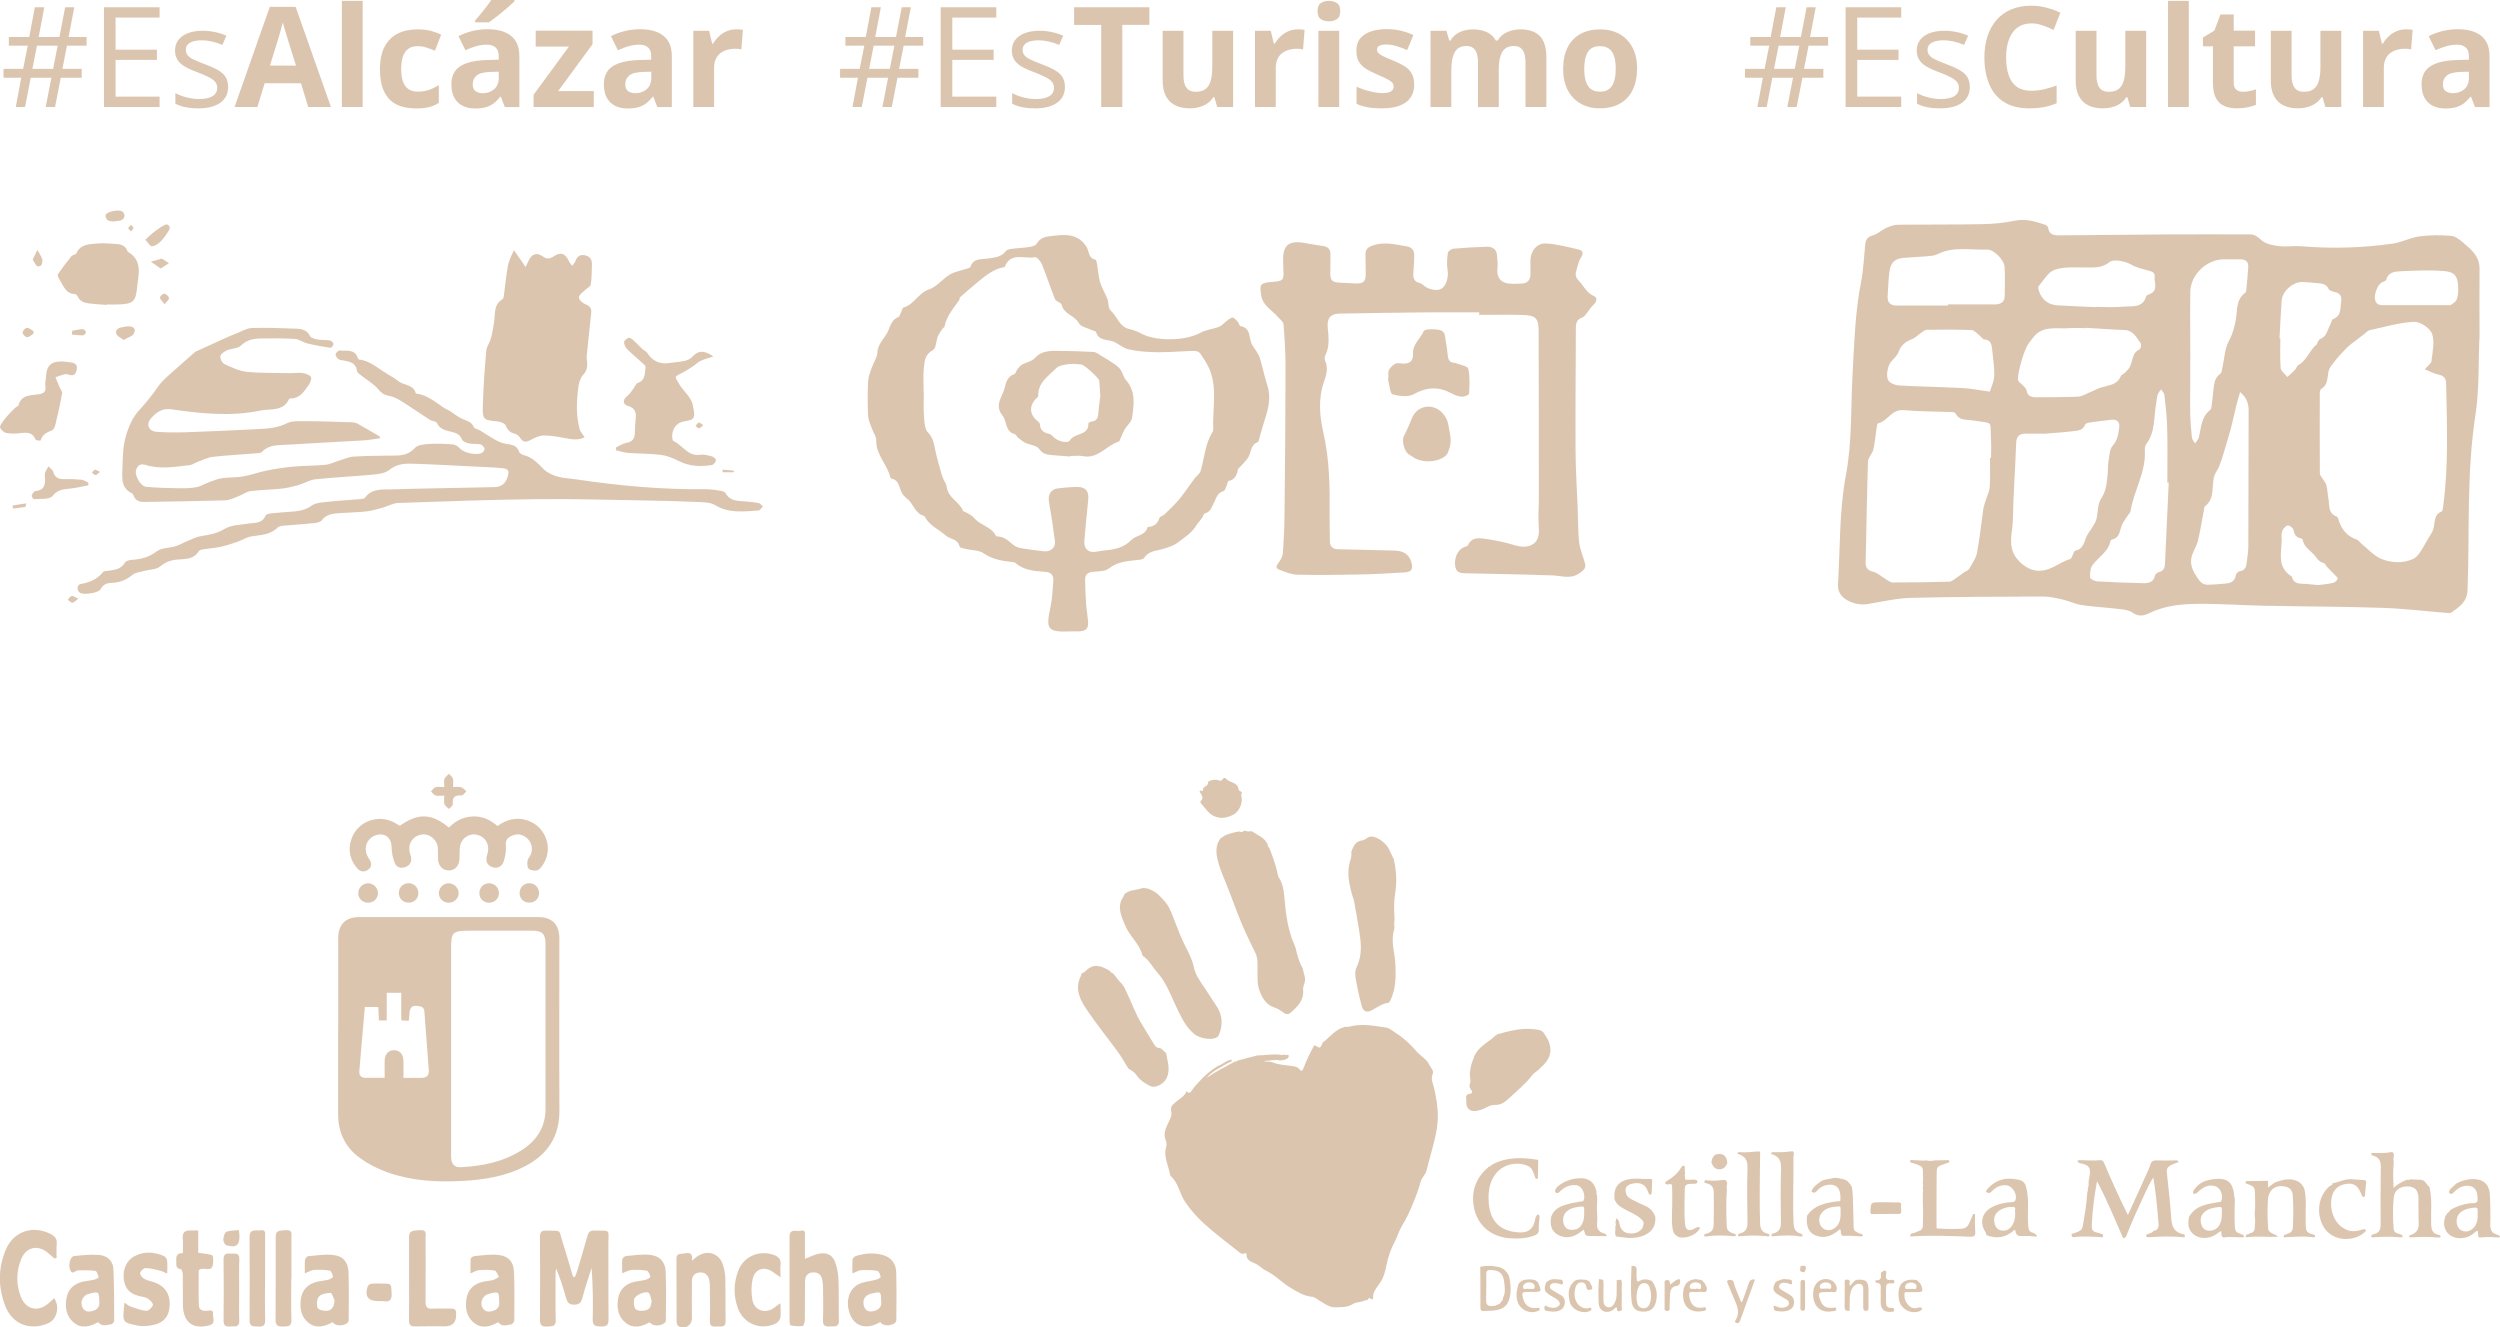 <?xml version="1.0" encoding="UTF-8"?>
<svg xmlns="http://www.w3.org/2000/svg" id="Capa_1" viewBox="0 0 320.06 169.94">
  <defs>
    <style>.cls-1{fill:#dcc5af;}</style>
  </defs>
  <g id="hVZ3vW">
    <path class="cls-1" d="M43.3,131.47c0-3.78,0-7.57,0-11.35,0-1.76.92-2.7,2.67-2.71,7.65,0,15.3,0,22.95,0,1.76,0,2.69.95,2.69,2.71,0,7.35-.03,14.7.01,22.05.02,3.3-1.48,5.59-4.32,7.09-2.61,1.38-5.45,1.8-8.34,1.94-3.2.16-6.37-.04-9.41-1.13-1.22-.44-2.42-1.06-3.47-1.82-1.87-1.34-2.79-3.26-2.79-5.59,0-3.73,0-7.46,0-11.19ZM57.75,134.29c0,4.41,0,8.83,0,13.24,0,.27,0,.55.02.82.07.7.44,1.12,1.18,1.08,2.8-.14,5.5-.67,7.89-2.22,1.9-1.22,3-2.94,3-5.25,0-7.04,0-14.09,0-21.13,0-1.26-.43-1.68-1.67-1.68-2.69,0-5.37,0-8.06,0-2.17,0-2.36.18-2.36,2.32,0,4.28,0,8.55,0,12.83ZM51.67,137.99c.84,0,1.55-.01,2.26,0,.75.01,1.02-.33.96-1.07-.2-2.51-.37-5.03-.57-7.54-.01-.18-.21-.46-.37-.5-1.18-.3-1.52-.03-1.55,1.14,0,.21-.05.42-.08.67-.33-.02-.59-.04-.95-.06v-3.53h-1.86v3.54h-1c-.03-.58-.06-1.14-.08-1.72h-1.72c-.24,2.79-.49,5.51-.71,8.24-.04.47.21.81.71.82.81.02,1.62,0,2.53,0,0-.79-.01-1.47,0-2.15.02-.87.47-1.37,1.19-1.38.73,0,1.2.5,1.22,1.35.02.68,0,1.36,0,2.18Z"></path>
    <path class="cls-1" d="M51.19,105.72c2.34-1.67,4.1-1.6,6.28.23.82-.84,1.82-1.37,3.02-1.42,1.21-.06,2.25.38,3.19,1.22,1.12-.8,2.34-1.16,3.71-.76,2.54.75,3.58,3.79,1.99,5.9-.17.23-.43.52-.67.55-.34.05-.82-.01-1.03-.23-.2-.2-.19-.68-.14-1.02.04-.28.3-.52.41-.79.31-.75.11-1.58-.49-2.1-.63-.54-1.32-.62-2.06-.24-.47.24-.7.54-.64,1.17.07.66-.07,1.36-.26,2.01-.22.73-.86,1.01-1.49.77-.68-.26-.86-.79-.67-1.47.05-.18.11-.37.14-.56.17-1.06-.5-1.98-1.56-2.14-.96-.15-1.92.57-2.04,1.59-.06.51-.03,1.04-.06,1.56-.05.89-.58,1.44-1.36,1.45-.78,0-1.33-.55-1.38-1.43-.03-.49.01-.99-.03-1.48-.1-1.09-1.12-1.87-2.13-1.68-1.12.21-1.74,1.22-1.45,2.34.04.16.1.31.14.47.14.63-.1,1.1-.68,1.33-.58.23-1.17.08-1.39-.5-.25-.65-.41-1.37-.41-2.06-.01-1.18-.88-1.88-2.02-1.5-1.06.35-1.57,1.47-1.13,2.53.08.2.21.39.32.57.29.48.33.95-.17,1.31-.5.36-1.01.27-1.4-.18-.94-1.08-1.2-2.33-.76-3.68.73-2.28,3.36-3.31,5.5-2.18.24.13.47.28.73.43Z"></path>
    <path class="cls-1" d="M73.63,163.45c.1-.27.2-.54.29-.82.44-1.47.88-2.94,1.29-4.42.13-.47.35-.68.86-.67,2.19.04,1.81-.24,1.82,1.74.02,3.21-.02,6.42.02,9.63,0,.77-.29.93-.97.91-.64-.02-1.08-.02-1.06-.9.06-2.19.02-4.38-.14-6.61-.21.66-.43,1.31-.63,1.97-.18.58-.36,1.15-.51,1.74-.15.59-.31,1.02-1.11,1.01-.76-.01-.89-.41-1.05-.97-.35-1.23-.73-2.45-1.25-3.68-.02.19-.06.39-.06.58,0,2-.04,4.01.02,6.01.03.92-.51.81-1.11.86-.68.05-.91-.18-.91-.87.03-3.54.02-7.08,0-10.62,0-.62.21-.82.81-.79,2.05.08,1.53-.29,2.13,1.6.46,1.42.86,2.87,1.29,4.3.09,0,.17.01.26.02Z"></path>
    <path class="cls-1" d="M103.06,161.16c.67-.25,1.27-.59,1.91-.68,1.04-.15,1.69.28,2.01,1.28.22.69.35,1.44.37,2.17.06,1.7,0,3.4.05,5.1.03.89-.52.77-1.08.79-.59.02-.99-.02-.96-.81.06-1.4.02-2.8.01-4.19,0-.33-.04-.66-.1-.98-.13-.66-.56-1-1.23-.94-.72.06-.97.54-.98,1.19-.01,1.62,0,3.24-.02,4.85,0,.29-.14.79-.28.81-.5.08-1.02.02-1.53-.06-.08-.01-.15-.38-.15-.59,0-3.59,0-7.18,0-10.77,0-1.15.96-.61,1.48-.77.62-.18.49.41.49.76.02.97,0,1.95,0,2.83Z"></path>
    <path class="cls-1" d="M6.97,161.12c-.28-.24-.55-.49-.84-.73-1.29-1.07-2.77-.76-3.41.79-.66,1.61-.67,3.28-.03,4.89.65,1.61,2.22,1.93,3.53.78.24-.21.47-.43.71-.65.76,1.09.36,2.69-.71,3.18-2.3,1.05-4.63.18-5.54-2.17-.94-2.42-.94-4.89.09-7.28.99-2.31,3.46-3.1,5.71-1.95.54.28.85.61.78,1.27-.06.6-.01,1.2-.01,1.8-.1.02-.19.04-.29.06Z"></path>
    <path class="cls-1" d="M88.57,161.41c.33-.27.49-.42.67-.54,1.29-.91,2.82-.45,3.31,1.04.18.57.3,1.18.31,1.77.04,1.81,0,3.62.04,5.43.02.79-.46.73-.97.71-.49-.02-1.08.19-1.05-.7.05-1.45.01-2.91,0-4.36,0-.3-.02-.6-.08-.89-.14-.64-.54-1.01-1.23-.96-.73.05-.99.54-.99,1.18-.02,1.56,0,3.13,0,4.69,0,.93-.95,1.48-1.74.99-.14-.09-.22-.37-.22-.56-.01-2.69,0-5.37-.02-8.06,0-.75.54-.58.97-.67.68-.15,1.17-.1,1.01.95Z"></path>
    <path class="cls-1" d="M12.57,169.27c-1.05.56-2.07.87-3.06.1-1.03-.79-1.19-1.95-1.01-3.13.19-1.21.99-1.92,2.18-2.17.46-.09.92-.13,1.37-.24.22-.05.6-.26.58-.31-.08-.3-.23-.78-.41-.81-.73-.11-1.48-.08-2.22-.08-.34,0-.73.66-1.01-.03-.29-.69.01-1.75.52-1.8,1.08-.11,2.17-.23,3.24-.13.97.09,1.72.76,1.77,1.78.1,2.22.09,4.44.1,6.66,0,.15-.23.41-.37.43-.56.06-1.19.37-1.68-.28ZM12.7,166.54c0-1.15-.09-1.21-1.14-.95-.13.03-.26.07-.39.12-.61.25-.92,1.01-.63,1.64.29.63.84.64,1.4.46.66-.21.87-.7.76-1.27Z"></path>
    <path class="cls-1" d="M39.03,163.02c0-.69-.04-1.21.02-1.72.02-.18.25-.47.41-.48,1.08-.1,2.17-.27,3.23-.15,1.23.13,1.89.94,1.93,2.19.06,2.05.03,4.11.02,6.16,0,.56-1.17.87-1.8.49-.11-.06-.19-.17-.27-.24-1.02.56-2.04.86-3.03.11-1-.76-1.18-1.88-1.03-3.04.16-1.22.9-1.96,2.09-2.25.48-.11.98-.14,1.45-.26.23-.06.61-.3.59-.38-.07-.29-.24-.75-.44-.78-.65-.12-1.33-.13-1.99-.09-.33.02-.65.23-1.18.44ZM42.82,166.44c-.16-.33-.34-.93-.48-.92-.52.03-1.19.12-1.5.46-.28.31-.34,1.04-.18,1.46.1.26.83.42,1.24.37.67-.09.9-.63.92-1.36Z"></path>
    <path class="cls-1" d="M63.79,169.27c-1.02.57-2.05.88-3.04.13-1.06-.8-1.23-1.98-1.02-3.2.21-1.22,1.03-1.89,2.22-2.13.4-.08.82-.1,1.21-.21.26-.07.48-.26.72-.39-.18-.28-.33-.77-.55-.81-.65-.12-1.33-.09-1.99-.05-.31.02-.6.21-1.1.41,0-.71-.03-1.29.02-1.86.01-.14.3-.34.47-.35,1.02-.09,2.07-.26,3.08-.15,1.27.14,1.94.87,1.99,2.13.09,2.08.05,4.17.04,6.25,0,.18-.23.49-.38.51-.56.07-1.19.39-1.68-.28ZM63.9,166.54c0-1.14-.06-1.19-1.06-.96-.16.04-.32.08-.47.14-.61.25-.92,1.04-.62,1.65.3.62.85.62,1.41.44.67-.22.84-.72.73-1.27Z"></path>
    <path class="cls-1" d="M83.18,169.28c-1.02.56-2.05.86-3.03.11-1.02-.78-1.21-1.93-1.02-3.12.19-1.25,1.02-1.96,2.24-2.2.43-.09.87-.11,1.29-.23.23-.06.62-.3.6-.38-.07-.29-.25-.74-.45-.78-.65-.12-1.33-.13-1.99-.09-.33.02-.65.23-1.17.42,0-.68-.04-1.24.02-1.79.02-.16.3-.41.48-.42,1.02-.09,2.06-.25,3.07-.15,1.27.13,1.97.94,2.01,2.21.06,2.05.04,4.11.02,6.16,0,.56-1.15.88-1.8.51-.11-.06-.19-.17-.29-.26ZM83.42,166.49c-.12-.33-.15-.79-.39-.98-.38-.29-1.77.33-1.85.83-.06.42-.05,1.02.2,1.26.24.24.85.24,1.26.16.6-.13.76-.65.78-1.27Z"></path>
    <path class="cls-1" d="M109.13,163.01c0-.69-.03-1.23.02-1.77.01-.16.23-.37.39-.43,1.14-.36,2.31-.47,3.48-.14,1.07.31,1.69,1.05,1.72,2.24.05,2.03.03,4.06.01,6.09,0,.59-1.22.9-1.85.48-.08-.06-.14-.15-.2-.22-.3.14-.56.3-.84.39-1.42.45-2.56-.09-3.05-1.42-.63-1.68-.09-3.37,1.33-3.92.63-.25,1.33-.29,1.99-.47.23-.06.64-.29.62-.35-.07-.29-.23-.76-.42-.79-.67-.12-1.38-.12-2.06-.09-.31.01-.6.21-1.13.41ZM112.8,166.53c0-1.15-.05-1.19-1.06-.96-.19.04-.38.08-.55.17-.67.33-.75.93-.56,1.53.21.66.77.71,1.35.55.69-.2.94-.69.82-1.3Z"></path>
    <path class="cls-1" d="M15.94,166.77c.32.22.52.41.76.49.66.23,1.33.5,2.02.56.28.02.75-.42.86-.75.06-.19-.37-.64-.67-.83-.31-.2-.73-.22-1.1-.31-1.21-.31-1.81-.96-1.96-2.13-.17-1.3.37-2.48,1.41-3,1.24-.62,2.49-.54,3.73.01.18.08.38.34.4.53.06.51.02,1.03.02,1.71-.39-.16-.63-.31-.9-.37-.63-.15-1.26-.33-1.89-.34-.24,0-.65.4-.68.65-.03.23.3.61.56.75.45.24.99.3,1.47.51,1.35.57,1.93,1.7,1.71,3.29-.16,1.2-.93,1.94-2.34,2.14-.53.08-1.11.15-1.63.04-2.14-.42-2.04-.41-1.77-2.96Z"></path>
    <path class="cls-1" d="M52.37,163.68c0-1.75,0-3.5,0-5.26,0-.78.26-.9,1.52-.93.74-.02.6.47.6.88,0,2.76.02,5.53-.01,8.29,0,.69.23.92.9.88.79-.04,1.59,0,2.38-.01.46-.01.66.18.63.63,0,.05,0,.11,0,.16q.03,1.48-1.45,1.48c-1.26,0-2.52-.02-3.78.01-.62.02-.81-.21-.8-.81.03-1.78.01-3.56.01-5.34h0Z"></path>
    <path class="cls-1" d="M25.38,157.53v2.86c.66.1,1.26.12,1.79.32.15.06.13.66.11,1-.07,1.39-1.26.33-1.84.92,0,1.41-.04,2.96.02,4.51.02.63.58.73,1.12.66.35-.05.74-.11.69.39-.05.5.39,1.23-.44,1.47-2.1.6-3.38-.37-3.41-2.56-.02-1.31,0-2.63-.02-3.94,0-.24-.14-.67-.24-.68-.68-.06-.57-.52-.59-.96-.04-.59-.02-1.12.84-1.09,0-.67.05-1.27-.01-1.86-.08-.77.25-1.05.96-1.04.3,0,.59,0,1.03,0Z"></path>
    <path class="cls-1" d="M99.92,166.84c0,.82.07,1.38-.03,1.9-.05.28-.36.6-.64.73-1.85.87-4.02.01-4.75-1.9-.62-1.62-.6-3.28.02-4.9.68-1.75,2.48-2.59,4.3-2.09.75.2,1.22.56,1.11,1.43-.06.42,0,.85,0,1.52-.43-.3-.67-.45-.89-.62-1.12-.86-2.38-.53-2.68.84-.2.88-.2,1.86-.02,2.74.29,1.39,1.84,1.77,2.9.83.14-.13.32-.22.68-.48Z"></path>
    <path class="cls-1" d="M37.29,163.63c0,1.78-.04,3.56.02,5.34.03.92-.51.83-1.11.86-.66.03-.92-.17-.92-.87.03-3.51.01-7.01.02-10.52,0-.82.2-.91,1.4-.95.74-.02.61.47.61.88.01,1.75,0,3.51,0,5.26,0,0-.02,0-.02,0Z"></path>
    <path class="cls-1" d="M33.93,163.65c0,1.78-.03,3.56.02,5.34.02.74-.31.87-.93.84-.56-.03-1.08.08-1.07-.8.03-3.56.02-7.12,0-10.68,0-1.13.87-.73,1.42-.84.68-.13.57.41.57.8,0,1.78,0,3.56,0,5.34,0,0,0,0-.01,0Z"></path>
    <path class="cls-1" d="M30.62,165.19c0,1.29-.04,2.58.01,3.86.04.92-.57.73-1.09.77-.56.04-.93-.03-.92-.77.03-2.6.04-5.21,0-7.81-.01-.84.47-.76,1.01-.75.52,0,1.05-.11,1.01.75-.06,1.31-.02,2.63-.02,3.94Z"></path>
    <path class="cls-1" d="M56.88,101.86c-.47,0-.81.07-1.11-.02-.23-.07-.4-.34-.6-.51.19-.19.36-.48.59-.55.32-.09.69-.02,1.12-.02,0-.41-.08-.76.02-1.04.09-.25.38-.43.57-.65.18.2.44.38.51.62.09.3.02.64.02,1.07.41,0,.75-.07,1.03.02.26.08.46.35.69.53-.22.19-.46.55-.66.53-.88-.08-1.16.26-1.09,1.11.02.19-.31.41-.48.62-.21-.2-.51-.37-.59-.62-.1-.29-.02-.64-.02-1.09Z"></path>
    <path class="cls-1" d="M48.51,166.57s-.05,0-.08,0c-1.32,0-1.78-.62-1.35-1.89.05-.15.3-.31.47-.33.46-.05.92-.02,1.39-.02,1.19,0,1.14,0,1.2,1.22.04.82-.21,1.18-1.05,1.03-.19-.03-.38,0-.57,0h0Z"></path>
    <path class="cls-1" d="M58.72,114.39c-.03.68-.62,1.2-1.33,1.18-.71-.03-1.23-.59-1.2-1.29.03-.69.63-1.23,1.31-1.2.67.03,1.25.66,1.22,1.31Z"></path>
    <path class="cls-1" d="M67.77,115.56c-.72,0-1.25-.51-1.25-1.23,0-.71.54-1.25,1.24-1.26.7,0,1.24.54,1.25,1.25,0,.72-.51,1.23-1.24,1.24Z"></path>
    <path class="cls-1" d="M62.59,113.08c.7-.02,1.26.52,1.28,1.22.02.7-.51,1.25-1.22,1.27-.73.01-1.26-.49-1.28-1.21-.01-.71.51-1.26,1.21-1.28Z"></path>
    <path class="cls-1" d="M53.56,114.31c.01.72-.5,1.24-1.23,1.25-.72.01-1.26-.51-1.27-1.22,0-.71.53-1.26,1.23-1.27.7-.01,1.25.53,1.27,1.23Z"></path>
    <path class="cls-1" d="M48.39,114.33c0,.69-.55,1.24-1.26,1.24-.72,0-1.26-.52-1.26-1.23,0-.68.57-1.26,1.25-1.26.68,0,1.26.57,1.27,1.25Z"></path>
    <path class="cls-1" d="M30.58,157.48c.03.3.06.46.07.62.05,1.33-.39,1.7-1.68,1.32-.19-.06-.39-.49-.38-.74.02-.34.15-.86.39-.97.45-.2,1-.16,1.6-.23Z"></path>
  </g>
  <g id="tl2ydb">
    <path class="cls-1" d="M268.82,157.89c.14.12.47.06.43.31-.05.31-.35.17-.54.16-.94-.05-1.87-.08-2.81-.03-.24.01-.61.21-.69-.16-.07-.34.37-.22.54-.37.41-.12.8-.31.88-.77.27-1.47.5-2.94.6-4.44.08-.15.09-.31.06-.47.14-.26.11-.55.1-.83l.03-.23c.36-1.51.12-1.94-1.18-2.15-.07-.1-.3-.08-.25-.27.04-.14.19-.12.3-.11.88.04,1.76.07,2.64,0,.22-.02.31.13.41.28.94,2.24,1.94,4.45,3.08,6.74.75-1.64,1.45-3.14,2.12-4.66.29-.64.62-1.27.81-1.95.15-.29.36-.39.7-.38.82.03,1.64.02,2.46,0,.19,0,.36-.03.37.23-.29.11-.6.2-.88.34-.37.18-.65.42-.6.91.21,1.97.44,3.95.57,5.93.07,1.06.4,1.81,1.51,2.03.16.03.26.09.24.26-.03.23-.21.13-.33.12-1.38-.12-2.75-.08-4.13,0-.2.01-.45.1-.52-.22.24-.32.74-.2.95-.58.55-.07.7-.43.66-.92-.1-1.14-.2-2.27-.32-3.41-.09-.83-.23-1.66-.35-2.5-.4.59-.68,1.18-.96,1.78-.87,1.9-1.77,3.78-2.51,5.73-.11.13-.19.3-.4.24-1.08-2.44-2.08-4.92-3.34-7.27-.34,1.8-.57,3.57-.66,5.36-.05,1.01.03,1.07,1.01,1.3Z"></path>
    <path class="cls-1" d="M311.04,152.01c.36,1.57.15,3.16.21,4.75.02.66.17,1.15.89,1.32.1.02.37.03.29.27-.05.16-.24.08-.37.07-1.1-.09-2.2-.08-3.3-.01-.12,0-.31.08-.33-.13-.01-.15.15-.15.26-.19.7-.26,1-.73.96-1.5-.05-1.08,0-2.16-.03-3.24-.03-.98-.45-1.41-1.34-1.46-.94-.05-1.72.47-1.81,1.33-.15,1.37-.14,2.75-.02,4.12.03.4.32.55.68.62.12.05.24.09.36.14.16.18.17.34-.12.31-1.19-.1-2.37-.11-3.56,0-.09,0-.21.02-.24-.1-.05-.16.13-.17.18-.26,0,0,.05,0,.05,0l.04-.04c.65-.13.95-.49.94-1.19-.02-2.5-.01-4.99.02-7.49.01-.69-.23-1.12-.87-1.34-.16-.05-.43-.07-.32-.38.8-.02,1.61.07,2.4-.1.41-.08.47.13.46.45-.05.24-.1.47-.02.71,0,.12,0,.23,0,.35-.13.97-.04,1.95-.02,3.06.51-.5,1.04-.75,1.57-.99.07-.02.15-.04.22-.06.12.04.24.03.35-.04.36.01.72.02,1.07.03.04,0,.08,0,.12.01.7-.05.87.62,1.29.96Z"></path>
    <path class="cls-1" d="M296.38,158.14c.05.36-.22.26-.38.24-1.08-.13-2.15-.05-3.23,0-.15,0-.59.19-.33-.3.15.01.29-.03.4-.14.44-.09.68-.34.7-.8.07-1.38.08-2.76-.01-4.13-.04-.54-.32-.93-.86-1.07-1.29-.34-2.25.34-2.32,1.67-.07,1.16-.07,2.32.02,3.48.01.17-.04.36.13.49.26.41.8.39,1.11.72-.02.01-.03.04-.05.04-1.29.05-2.59-.11-3.88.05-.31.04-.16-.21-.05-.35.14,0,.26-.02.35-.13.39-.06.66-.26.68-.67.04-.56.1-1.13,0-1.69,0-.11,0-.22,0-.33.09-.69.05-1.37.04-2.06-.02-1.25-.03-1.25-1.18-1.65-.01-.07-.03-.14-.04-.21.03-.03.05-.06.08-.09.93,0,1.87-.02,2.8-.03v.85c.33-.25.57-.43.82-.61.69-.28,1.4-.5,2.16-.42.82.09,1.4.47,1.69,1.26.26,1.21.13,2.43.15,3.65,0,.28,0,.55,0,.83.04.97.11,1.05,1.07,1.34.05.02.09.05.14.07Z"></path>
    <path class="cls-1" d="M196.63,155.79c.11-.09.09-.31.28-.3.17.01.14.19.19.3-.04.53-.13,1.05-.1,1.58.03.47-.19.67-.58.81-1.04.39-2.12.42-3.2.34-2.49-.2-4.25-1.82-4.58-4.29-.26-1.96.44-3.58,1.95-4.85.18-.06.32-.16.44-.3.08.03.13-.01.17-.08,1.85-.91,3.78-.83,5.73-.51-.01.73-.03,1.45-.04,2.18,0,.12,0,.25-.16.26-.11,0-.17-.09-.2-.19-.05-.15-.09-.3-.15-.45-.16-.4-.28-.8-.74-1.01-1.4-.63-3.16-.24-4.12.95-.77.96-.97,2.09-.95,3.27.05,2.43,1.09,3.85,3.2,4.2,1.91.31,2.55-.26,2.84-1.91Z"></path>
    <path class="cls-1" d="M246.17,151.53s0-.08,0-.12c.01-.17.04-.35.03-.52-.08-1.58.31-1.48-1.63-2.09-.13-.35.13-.29.31-.28.6.02,1.2.1,1.81.04.31.09.63.08.94,0,.53,0,1.05-.02,1.58-.03.19,0,.44-.06.32.29-.21.07-.41.13-.62.2-.94.34-.97.35-.97,1.34-.02,2.24-.02,4.48-.02,6.72,0,.29.23.2.38.21.92.06,1.84.07,2.76.02.52-.03.84-.24,1.04-.7.13-.31.28-.6.39-.92.06-.2.13-.32.36-.26,0,.75-.03,1.5.03,2.24.05.58-.2.68-.71.66-2.54-.1-5.08-.2-7.62-.03-.04-.57.54-.33.75-.57.39-.15.87-.19.87-.79,0-.94.07-1.89,0-2.83,0-.13,0-.26,0-.39,0-.05,0-.1,0-.15,0-.17,0-.34,0-.52,0-.08,0-.16,0-.24,0-.08,0-.15,0-.23.05-.12.05-.24,0-.36,0-.08,0-.15,0-.23.05-.16.05-.32,0-.48Z"></path>
    <path class="cls-1" d="M280.25,155.79c.83-1.47,2.31-1.65,3.77-1.89.1-.02.19-.02.29-.03.41-.66.03-1.77-.69-2-.83-.27-1.49.08-2.09.6-.22.18-.39.46-.75.34-.07-.24.05-.4.18-.58.65-.92,1.59-1.19,2.66-1.29,1.8-.17,2.22.68,2.41,2.02-.03.13-.03.25.06.36,0,.12.01.23.02.35-.03,1.13-.06,2.26,0,3.39.02.45.19.8.69.86.11.12.25.14.4.16.15.24.1.35-.21.33-.57-.03-1.14-.03-1.71-.05-.27-.01-.6.16-.79-.04-.13-.14-.08-.46-.11-.7-.18.03-.3.11-.42.22-.83.71-2.06.86-2.91.34-.91-.56-1-1.43-.8-2.38ZM284.45,155.39c0-.2,0-.39,0-.59,0-.19-.06-.3-.28-.28-.73.07-1.46.18-2.01.71-.46.44-.51,1-.32,1.58.14.43.43.7.89.74.61.05,1.07-.18,1.39-.69.28-.45.33-.96.32-1.47Z"></path>
    <path class="cls-1" d="M204.45,152.98c.01.22.03.45.04.67-.07.75-.05,1.51,0,2.26,0,.08,0,.15,0,.23,0,.5-.19,1.05.29,1.46.22.35.82.16.94.66-.61,0-1.22-.03-1.83-.02-.92,0-.92.02-1.12-.82-.25.18-.47.35-.71.51-.85.54-1.75.64-2.63.14-.89-.5-.99-1.35-.85-2.26.31-.95,1.07-1.36,1.96-1.6.2-.06.4-.11.6-.17.4-.07.79-.14,1.19-.21.07,0,.15-.02.22-.03h.12c.44-.68-.08-1.98-.84-2.06-.82-.09-1.46.18-2.03.71-.2.19-.39.46-.7.15-.08-.27.14-.44.25-.64.95-.83,2.07-1.17,3.32-1.11,1.11.13,1.58.85,1.74,1.86-.06.1-.05.19.03.27ZM202.81,155.15s0-.22,0-.42c0-.2-.1-.28-.3-.27-.67.06-1.34.15-1.88.59-.48.38-.63,1.03-.43,1.66.16.49.49.73,1.01.74.66.01,1.12-.26,1.39-.88.18-.4.24-.83.21-1.44Z"></path>
    <path class="cls-1" d="M260.28,157.82q.54.26.49.5c-.64-.06-1.29-.11-1.93-.07q-.76.05-.82-.71s-.04-.05-.1-.11c-1.06,1.01-2.28,1.23-3.63.69l-.03.03.03-.02c.02-.19-.07-.33-.16-.49-.7-1.11-.38-2.37.77-3.03.78-.45,1.64-.64,2.54-.7.22-.02.45.01.56-.22.34-.7-.33-1.86-1.12-1.94-.77-.09-1.39.25-1.9.78-.25.26-.45.25-.71.06,0-.06.01-.11.02-.17.04-.06.09-.11.13-.17,1.11-1.3,2.5-1.57,4.11-1.19.38.09.61.3.78.62.24.79.33,1.6.33,2.43,0,.98-.06,1.96.03,2.93.04.41.17.72.62.79ZM258,155.25c-.17-.2.28-.73-.31-.74-.68-.01-1.33.15-1.88.59-.5.41-.59.96-.45,1.55.1.45.39.79.86.88.55.1,1-.11,1.33-.56.37-.5.44-1.08.45-1.72Z"></path>
    <path class="cls-1" d="M320.06,158.27c-.03.11-.1.17-.21.16-.76-.07-1.53-.09-2.29,0-.2.02-.29-.06-.29-.26,0-.19-.03-.39-.05-.59-.25.03-.39.19-.55.33-.72.63-1.91.8-2.76.38-.78-.38-1.18-1.31-.95-2.2.04-.15.08-.3.12-.45.12-.08.19-.18.22-.32.18-.1.32-.25.43-.43.91-.53,1.9-.83,2.95-.87.2,0,.38-.02.49-.23.15-1.4-.44-2.12-1.6-1.96-.57.08-1.01.4-1.41.8-.16.16-.29.33-.54.14-.26-.2.06-.34.05-.51,0,0,0,0,0,0,.04-.04.07-.08.11-.13,0,0,0,0,0,0,.12-.03.2-.12.23-.24,0,0,0,0,0,0,.17-.07.3-.18.39-.34.04,0,.06,0,.08-.04.63-.35,1.3-.52,2.01-.56.08,0,.15,0,.23,0,.79.05,1.48.27,1.84,1.06l.18.58c.08,1.16.08,2.31.09,3.47,0,.55-.13,1.14.23,1.65.26.32.71.3,1,.56ZM317.2,155.4c0-.12,0-.3,0-.48,0-.21-.08-.33-.31-.32-.69.05-1.37.17-1.92.64-.59.51-.62,1.61-.08,2.12.52.48,1.35.38,1.86-.25.39-.48.48-1.06.45-1.71Z"></path>
    <path class="cls-1" d="M236.5,151.2c.22.25.49.47.58.81,0,.04.01.07.03.11.01.12.03.23.04.35.02.23.05.47.06.7.03,1.29.06,2.58.1,3.87,0,.28.04.56.37.66.04.12.16.08.24.12.08.15.23.08.35.12.08.07.17.14.25.21-.16.23-.39.11-.6.11-.47,0-.94-.07-1.41-.05-.8.04-.8.06-.86-.73,0-.03-.05-.05-.1-.1-.15.11-.29.24-.45.35-.83.61-1.75.83-2.72.41-.91-.4-1.09-1.22-1.06-2.12,0-.12,0-.23.01-.35.91-1.39,2.36-1.67,3.85-1.87.18-.02.48.1.44-.28.07-1.32-.46-1.95-1.56-1.84-.6.06-1.08.36-1.46.79-.23.26-.43.28-.69.1.16-.65.72-.93,1.18-1.31.5-.35,1.12-.26,1.66-.46.12,0,.24,0,.36-.01.48.1.97.13,1.4.4ZM235.64,155.36c.01-.86,0-.93-.24-.91-.83.05-1.66.15-2.22.88-.44.58-.34,1.51.2,1.92.57.44,1.37.27,1.86-.38.36-.49.4-1.05.41-1.5Z"></path>
    <path class="cls-1" d="M206.68,153.42c-.09-1.49.59-2.29,2.12-2.49.83-.11,1.65.06,2.47,0,.17-.01.26.08.25.25-.02.53-.04,1.06-.07,1.59-.01.22-.19.15-.32.15-.07-.16-.13-.33-.2-.49-.42-1.07-1.37-1.08-2.15-.84-.52.16-.81.53-.61,1.13.07.47.44.68.8.87.52.27,1.05.53,1.59.76.68.28,1.13.75,1.36,1.44.06.84-.16,1.55-.89,2.06-.6.42-1.28.58-2,.63-.72.05-1.41-.11-2.11-.18-.3-.36-.01-.8-.14-1.18.1-.2.11-.4.04-.61.03-.17.07-.33.11-.54.41.24.36.67.47.99.22.63.65.91,1.28.95.65.04,1.21-.15,1.59-.7.06-.09.06-.22.09-.33.19-.42-.09-.67-.35-.9-.53-.48-1.21-.73-1.83-1.07-.64-.35-1.3-.68-1.51-1.47Z"></path>
    <path class="cls-1" d="M230.48,158.3c-1.09-.21-2.19-.12-3.29-.05-.14,0-.35.13-.4-.09-.05-.21.18-.22.32-.27.69-.21.9-.68.89-1.38-.03-2.3-.06-4.61.02-6.9.04-1.01-.29-1.6-1.25-1.87-.02-.29.18-.24.35-.23.72,0,1.45.01,2.16-.11.45-.08.34.24.38.46-.02.05-.06.11-.06.16.05,2.91-.12,5.81.03,8.72.04.69.33,1.05.96,1.2.04.03.08.07.12.1.04.07.07.15.11.22-.11.01-.22.03-.32.04Z"></path>
    <path class="cls-1" d="M225.25,147.4c.16.19.08.42.08.63-.02,2.85-.09,5.7,0,8.55.02.7.21,1.17.93,1.35.12.03.3.07.26.25-.05.2-.23.09-.35.08-1.1-.1-2.2-.11-3.3,0-.12.01-.31.09-.36-.1-.05-.18.13-.22.26-.25.8-.2.97-.75.95-1.51-.04-2.3-.07-4.6,0-6.9.03-1-.35-1.55-1.28-1.78,0-.22.13-.24.31-.22.84.1,1.67-.07,2.5-.1Z"></path>
    <path class="cls-1" d="M302.93,151.29c-.05.55-.1,1.1-.15,1.64-.01.11.02.26-.13.3-.17.05-.24-.09-.29-.22-.04-.09-.07-.18-.11-.27-.44-.97-.89-1.27-1.74-1.19-1.03.1-1.73.67-1.96,1.59-.4,1.6.27,3.43,1.48,4.09.73.48,1.5.48,2.29.21.24-.08.44-.17.59.12-.91,1.11-3.37,1.63-4.92.16-1.32-1.25-1.69-4.25.29-5.89.13-.09.37-.08.34-.34,0,0,0,0,0,0,.67-.1,1.27-.43,1.95-.5.73-.08,1.44.09,2.16.1.11,0,.15.11.19.2Z"></path>
    <path class="cls-1" d="M213.56,151.64c-.11-.02-.21-.03-.32-.05-.13-.25.05-.33.23-.44.7-.42,1.31-.93,1.74-1.64.08-.13.14-.31.34-.27.21.05.13.25.14.4,0,.19.02.39.04.58-.06.2-.05.4,0,.6-.01.35.26.19.41.21.38.07.8-.15,1.16.13.06.39-.19.39-.47.39-1.13.03-1.14.04-1.15,1.2-.01,1.28-.07,2.55.03,3.83.07.94.51,1.14,1.33.64.2-.07.41-.27.61,0-.54,1.05-2.21,1.47-2.88,1.08-.41-.24-.6-.61-.65-1.06-.17-1.31,0-2.63-.03-3.95,0-.45-.02-.91-.02-1.36,0-.3-.12-.39-.4-.31-.04,0-.08,0-.12,0Z"></path>
    <path class="cls-1" d="M218.18,158.27c-.05-.34.24-.31.42-.37.52-.18.78-.5.79-1.09.02-1.38.04-2.76.01-4.13,0-.62-.23-1-.84-1.17-.13-.04-.42-.03-.34-.29.05-.19.27-.12.42-.1.61.07,1.23.03,1.83-.05.5-.07.66.12.64.57-.06.2-.09.41-.02.62-.12,1.59-.1,3.19-.02,4.78.03.58.45.73.88.89.12.04.32.04.28.22-.04.18-.22.12-.35.11-1.16-.1-2.32-.15-3.48.05-.07-.01-.15-.03-.22-.04Z"></path>
    <path class="cls-1" d="M193.19,163.36c.19.85.29,1.7.13,2.57-.2,1.09-.77,1.67-1.87,1.82-.48.07-.98.05-1.47.09-.38.03-.46-.14-.45-.49,0-1.73,0-3.45-.02-5.18.79-.16,1.58-.13,2.36.04.63.14,1.04.58,1.32,1.15ZM192.26,166.56v-.02c.12-.04.15-.12.12-.23.06-.05.07-.1.04-.17.36-.65.22-1.35.15-2.02-.11-1.1-.67-1.53-1.78-1.53-.38,0-.51.12-.51.51.01,1.14,0,2.29-.02,3.43q0,.77.8.67c.13-.01.26-.03.39-.04l.04.02.02-.04c.14-.16.41-.09.52-.3h.05s0-.04,0-.04c.03-.04.05-.07.08-.11.07-.01.1-.06.1-.13Z"></path>
    <path class="cls-1" d="M211.54,164.08c.58.8.68,1.69.45,2.63-.21.85-.78,1.25-1.7,1.21-.83-.04-1.31-.43-1.4-1.3-.16-1.51-.06-3.02-.02-4.53.53-.11.69.14.65.63-.03.35,0,.7.02,1.05,0,.26.11.37.36.22.5-.29,1-.23,1.51-.03.04.04.08.08.12.11h0ZM209.51,166.17c.01.1.03.36.09.61.09.43.38.71.82.7.41,0,.68-.24.81-.65.22-.68.18-1.35-.04-2.01-.1-.31-.31-.55-.68-.55-.36,0-.59.19-.73.5-.19.39-.26.82-.26,1.41Z"></path>
    <path class="cls-1" d="M237.71,163.85c1.19-.12,1.52.2,1.5,1.4-.01.71,0,1.42,0,2.12,0,.23.02.44-.31.45-.34,0-.36-.19-.36-.46.01-.77,0-1.53,0-2.3,0-.28-.03-.57-.36-.67-.31-.09-.59.02-.81.24-.4.42-.53.96-.55,1.52-.02.55-.01,1.1-.02,1.65h-.03s-.02.02-.02.02c-.49.05-.62-.16-.6-.64.04-.94,0-1.89.02-2.83,0-.23-.11-.55.33-.53.44.02.28.32.29.56,0,.05.02.11.04.25.24-.26.44-.47.64-.68.08-.04.16-.08.24-.12Z"></path>
    <path class="cls-1" d="M207.52,163.84c.22.35.09.73.1,1.09.02.77.01,1.54-.01,2.3,0,.22.16.54-.24.63-.46.1-.3-.35-.45-.53-.21.17-.38.38-.6.48-.82.39-1.61-.04-1.65-.96-.05-1.04-.05-2.08.04-3.12.17.04.35.08.52.12.11.45.04.9.05,1.35.01.43,0,.87,0,1.3.02.39.14.76.58.85.45.09.68-.22.86-.57.18-.36.25-.74.25-1.14,0-.59,0-1.18.01-1.77.17,0,.35-.02.52-.03Z"></path>
    <path class="cls-1" d="M224.67,163.84c-.63,1.75-1.27,3.5-1.9,5.25-.09.25-.25.36-.49.28-.29-.1-.1-.32-.04-.43.49-.86.22-1.64-.14-2.45-.36-.8-.68-1.62-1.01-2.43.2-.33.48-.19.75-.12.03.05.06.1.08.15,0,0,0,0,0,0,.24.9.66,1.73.99,2.62.09-.07.14-.09.15-.12.27-.73.56-1.46.79-2.21.14-.45.36-.66.83-.56h0Z"></path>
    <path class="cls-1" d="M239.46,154.96c.07-1.02.07-1.03,1.13-1.04.75,0,1.5,0,2.24.02.2,0,.45-.07.57.19-.06.24-.05.48,0,.72,0,.12,0,.23,0,.35-.1.28-.34.21-.54.21-1.1,0-2.19.01-3.29.02-.04-.07-.08-.15-.12-.22,0-.08,0-.16,0-.24Z"></path>
    <path class="cls-1" d="M217.95,163.95c.11.14.23.27.33.41.17.27.32.61.2.89-.12.29-.49.11-.75.13-.33.03-.67.04-1,.01-.4-.03-.53.11-.47.51.13.92.5,1.64,1.69,1.51.15-.02.44-.17.46.15.02.27-.26.25-.44.29-.92.18-1.76-.1-2.16-.72-.47-.73-.46-2.1.02-2.76.3-.42.74-.54,1.21-.61.03.02.05.02.07,0,.23.04.46.07.68.11l.02-.03s-.02.02-.02.02c.05.03.09.06.14.08h.02ZM217.09,165.05c.16-.27.65.29.7-.28.03-.38-.28-.58-.66-.6-.43-.02-.81.2-.8.6.01.41.48.13.76.28Z"></path>
    <path class="cls-1" d="M196.9,164.18c.53,1.19.5,1.22-.78,1.22-.16,0-.32,0-.47,0-.8,0-.85.07-.66.84.23.9.86,1.33,1.79,1.21.14-.02.28-.11.33.1.04.18-.09.23-.23.29-1.06.44-2.3-.16-2.62-1.27-.22-.77-.07-1.51.17-2.25.15-.13.29-.25.44-.38.08.03.14,0,.19-.07h.05c.47-.11.93-.09,1.39,0,0,0,0,0,0,0,.05.03.1.06.14.09,0,0,0,0,0,0,.04.03.08.06.12.09.05.04.09.09.14.13ZM195.73,165.03c.26-.11.69.17.74-.23.05-.38-.26-.62-.69-.62-.43,0-.81.21-.79.6.02.48.51.09.75.24Z"></path>
    <path class="cls-1" d="M246.07,167.5c-.04.19-.14.3-.33.37-1.13.41-2.41-.28-2.62-1.46-.06-.32-.08-.66-.06-.99.08-1.09.66-1.6,1.76-1.59.18,0,.35.02.53.04,0,0,0,0,0,0,.05.03.09.06.14.1.08.08.16.16.24.23.04.04.08.08.11.12h0c.06.12.13.24.17.37.2.61.13.72-.52.73-.43,0-.86,0-1.3,0-.15,0-.36-.03-.38.18-.04.55.12,1.06.48,1.46.33.35.76.53,1.27.35.06-.01.11-.02.17-.03.08,0,.16,0,.24.01.03.04.06.07.09.11ZM244.61,165.04c.23-.18.71.24.75-.28.03-.39-.33-.56-.7-.56-.4,0-.77.21-.76.59.01.44.47.11.71.25Z"></path>
    <path class="cls-1" d="M199.94,163.84c.16.15.23.35.11.53-.11.17-.28.01-.43-.02-.13-.03-.27-.08-.4-.08-.29,0-.63-.04-.76.31-.14.37.17.52.42.67.33.21.68.39,1.01.6.38.25.5.62.43,1.07-.07.47-.35.74-.76.89-.52.19-1.05.11-1.57,0-.29-.06-.31-.3-.25-.51.1-.31.3-.05.42,0,.38.12.75.22,1.14.04.45-.2.52-.52.18-.86-.27-.27-.63-.4-.94-.6-.84-.51-.93-.78-.6-1.69.04-.04.09-.08.13-.12.05-.03.1-.07.15-.1.55-.34,1.14-.17,1.72-.13Z"></path>
    <path class="cls-1" d="M228.36,163.74c.25.02.51.04.76.07.28.04.36.23.3.47-.08.32-.27.07-.42.05-.12-.02-.23-.08-.34-.09-.34-.04-.73-.04-.87.32-.14.38.24.53.49.7.31.2.65.35.95.57.37.26.51.64.44,1.09-.07.45-.36.73-.79.87-.48.16-.97.11-1.46.05-.38-.05-.29-.35-.37-.57.04-.04.08-.08.11-.12.47.2.92.4,1.45.18.22-.09.38-.18.41-.42.03-.24-.07-.41-.28-.53-.34-.2-.67-.4-1.01-.59-.67-.38-.95-.78-.4-1.65,0,0,.02-.02.02-.02.28-.2.62-.27.94-.37l.03.02.04-.02Z"></path>
    <path class="cls-1" d="M241.25,162.64c.36.09.22.39.2.58-.06.53.15.72.66.63.09-.02.2,0,.29.02.1.03.14.14.13.24-.02.23-.22.22-.36.2-.67-.12-.74.26-.72.78.02.55,0,1.1,0,1.65,0,.44.17.71.66.71.17,0,.39-.03.38.24,0,.25-.2.25-.38.26-.87.07-1.34-.35-1.34-1.22,0-.47.03-.94,0-1.41-.03-.44.24-1.08-.6-1.1-.03,0-.06-.17-.09-.26,0,0,.02-.04.02-.04.7.04.8-.35.68-.91.04-.05.07-.09.11-.14.04-.03.09-.06.13-.09.07-.05.15-.09.22-.14Z"></path>
    <path class="cls-1" d="M203.49,164.08c.1.19.22.37.29.57.06.17.19.41-.13.46-.21.03-.49.11-.55-.25-.06-.41-.22-.73-.71-.68-.47.05-.64.42-.73.81-.27,1.17.18,2.18,1.06,2.45.25.08.5.09.75,0,.13-.04.23-.04.27.11.03.14-.05.21-.17.27-.87.47-2.32-.1-2.58-1.09-.26-1-.3-2.02.64-2.77.48-.24.97-.15,1.47-.1.1.05.19.1.29.15.03.02.07.04.1.06Z"></path>
    <path class="cls-1" d="M215.09,163.83c.06.46-.03.75-.6.84-.49.07-.65.54-.68.99-.04.55-.04,1.1-.06,1.65,0,.24.09.54-.34.52-.39-.01-.3-.29-.3-.5,0-.96,0-1.93,0-2.89,0-.23-.11-.54.32-.56.41-.02.33.3.4.57.35-.27.67-.56,1.07-.7.06.03.12.05.18.08Z"></path>
    <path class="cls-1" d="M219.09,148.81c.15-.82.45-1.12,1.12-1.07.58.04.87.41.93,1.19-.22.45-.51.8-1.07.77-.56-.03-.81-.42-.97-.89Z"></path>
    <path class="cls-1" d="M231.18,162.4c-.04.28-.08.56-.47.45-.48-.14-.14-.51-.2-.77.15,0,.3-.01.45-.02.04,0,.08.01.11.02,0,0,.04.01.04.01.03.06.07.12.1.19-.01.04-.02.08-.04.13Z"></path>
    <path class="cls-1" d="M234,165.41c-.1,0-.2,0-.3,0-.9.02-.99.14-.68.99.3.83.69,1.07,1.62,1.04.15,0,.39-.17.44.11.05.28-.22.28-.41.31-1.61.32-2.65-.67-2.54-2.41.08-1.23,1.03-1.95,2.14-1.62.19.06.36.15.5.3.29.32.49.73.33,1.13-.12.31-.53.09-.8.14-.1.02-.2,0-.3,0,0,0,0,0,0,0ZM233.76,164.99c.22-.13.66.24.69-.24.03-.37-.3-.56-.68-.57-.43-.02-.82.22-.79.6.03.39.52.09.78.22Z"></path>
    <path class="cls-1" d="M231.09,165.84c0,.53,0,1.06,0,1.59,0,.23-.04.38-.32.37-.25,0-.28-.17-.28-.36,0-1.08.01-2.16.02-3.24,0-.2.04-.34.29-.34.25,0,.29.13.29.33,0,.55,0,1.1,0,1.65,0,0,0,0,0,0Z"></path>
    <path class="cls-1" d="M172.12,131.49s.09-.04.14-.06c.2.08.39.03.58-.02,1.54-.4,3.05-.08,4.57.14.55.08.89.46,1.3.71.73.44,1.38,1.02,1.98,1.62.26.26.5.57.76.84.5.52,1.19.88,1.51,1.56.18.39.65.77.46,1.21-.29.68.07,1.28.19,1.85.26,1.21.48,2.41.47,3.64-.02,1.4-.35,2.75-.71,4.09-.25.95-.52,1.89-.76,2.84-.13.52-.59.83-.73,1.37-.28,1.06-.68,2.09-1.11,3.1-.35.84-.74,1.68-1.23,2.46-.42.67-.62,1.43-.98,2.12-.48.93-.85,1.92-1.05,2.96-.15.79-.35,1.61-.79,2.25-.35.51-.76.96-.91,1.57-.07.29.17.9-.52.42-.01,0-.1.06-.11.1-.07.27-.31.17-.47.24-.49.24-1.06.15-1.53.46-.68.44-1.52.38-2.25.41-.83.03-1.56-.63-2.3-1.04-.19-.1-.34-.28-.59-.3-1.04-.08-1.91-.62-2.77-1.13-1.13-.67-2.03-1.67-3.23-2.25-.51-.25-.89-.72-1.46-.94-.45-.18-1.02-.41-.99-1.1,0-.1-.05-.24-.23-.15-.39.19-.65-.1-.89-.29-1.43-1.14-2.91-2.24-4.27-3.47-.93-.84-1.76-1.77-2.47-2.82-.72-1.06-.86-2.45-1.87-3.34-.03-.02-.04-.07-.05-.11-.21-1.21-.9-2.36-.5-3.66.06-.21.05-.49-.04-.7-.33-.79-.12-1.49.25-2.21.24-.48.55-1.03.43-1.55-.17-.75.29-.95.72-1.33.45-.39,1.04-.68,1.25-1.3h0c.3.41.47.21.69-.11.26-.38.58-.73.9-1.08.7-.78,1.49-1.46,2.39-2.01.63-.2,1.1-.75,1.79-.82.05.36-.3.32-.47.42-.95.6-2.01,1.02-2.75,1.93,1.15-.81,2.4-1.45,3.64-2.1.04.01.06,0,.08-.03.11.02.2.01.25-.1.84-.22,1.68-.44,2.52-.66,1.01,0,2.01-.23,3.02-.07.12.02.31.1.41-.1v.02c.15.27.64-.11.6.24-.03.31-.41.47-.75.51-.15.02-.32.07-.47.03-.57-.15-1.13.08-1.7.05-.22-.01-.39.33-.6.08.49.04,1.07-.03,1.54.16.76.3,1.54.31,2.31.43.4.06.77.08,1.04.42.28.35.4.17.53-.16.37-.99.83-1.93,1.34-2.86.04,0,.08-.02.13-.03.64.4.65.4.93-.25.02-.05.05-.12.09-.15.9-.67,1.57-1.66,2.74-1.95Z"></path>
    <path class="cls-1" d="M158.65,106.42s.05.04.09.03c.13.11.26.11.39-.01.09-.03.17-.07.26-.1.29.17.61.07.92.09.61.48,1.42.7,1.84,1.43.04.06.09.12.13.19,0,0,0,.04,0,.04.02.19.09.36.24.49,0,0,0,.02,0,.02.46,1.17.88,2.34,1.12,3.58.02.09.09.17.14.26.39.65.55,1.36.62,2.12.17,1.91.35,3.83,1.01,5.65.19.51.45.99.55,1.53.01.07.02.14.04.2.2.7.4,1.4.78,2.04,0,0,0,0,0,0,.07.52.34,1.01.29,1.56-.03.39-.28.73-.24,1.15.13,1.36-.72,2.2-1.64,2.99-.25.21-.52.21-.81,0-.37-.25-.75-.54-1.16-.67-1.22-.39-1.7-1.34-2.05-2.43-.25-.79-.15-1.58-.18-2.38-.02-.74.09-1.47-.28-2.22-.81-1.64-1.62-3.3-2.26-5.02-.35-.95-.73-1.89-1.08-2.83-.48-1.3-1.1-2.55-1.45-3.91-.27-1.06-.33-2.03.37-2.94h0c.13-.03.24-.08.31-.2.09,0,.15-.03.18-.11.6-.23,1.21-.45,1.86-.51Z"></path>
    <path class="cls-1" d="M173,109.03c.27-.68.52-1.35,1.41-1.44.4-.04.66-.47,1.11-.49.74-.04,1.92.79,2.31,1.63.15.34.32.67.48,1-.02.08,0,.12.09.13,0,0,0,0,0,0,.38,1.53.46,3.06.2,4.62-.15.93-.14,1.88-.08,2.83,0,.15.01.3.02.45-.12.43.05.88-.07,1.29-.45,1.51.12,2.98.18,4.47.07,1.61.04,3.13-.67,4.6-.06.12-.1.25-.27.27-.76.11-1.37.55-2.01.91-.75.42-1.18.22-1.4-.63-.3-1.14-.56-2.28-.74-3.44-.07-.49-.11-.93.11-1.38.58-1.2.63-2.48.47-3.75-.2-1.59-.52-3.16-.79-4.74-.03-.15-.09-.3-.14-.45-.47-1.59-.87-3.19-.31-4.85.12-.34.13-.69.1-1.05Z"></path>
    <path class="cls-1" d="M148.45,134.15c.35.13.56.45.84.67.17,1.06.58,2.09.07,3.2-.31.69-1.41,1.36-2.1,1.02-.67-.34-1.31-.72-1.74-1.37-.2-.3-.48-.52-.79-.7-.16-.09-.29-.18-.38-.34-.4-.67-.79-1.35-1.25-1.98-1.23-1.69-2.55-3.32-3.74-5.05-.97-1.41-1.9-2.89-.95-4.72.03-.07.03-.15.04-.23.18-.11.4-.18.54-.33,1.04-1.1,2.08-.64,3.12,0,0,0,.01,0,.01,0,.06.13.14.22.28.25h0c.05.03.1.06.15.1.38.43.67.93,1.1,1.3.03.12.09.22.2.27.11.23.22.45.33.68.69,1.39,1.17,2.88,2.01,4.21.54.84,1.01,1.71,1.55,2.55.19.31.35.49.7.48Z"></path>
    <path class="cls-1" d="M197.54,132.11c.46.64.87,1.27.94,2.11.11,1.22-.67,1.94-1.41,2.64-.3.28-.71.52-.96.85-.81,1.06-1.84,1.88-2.8,2.79-.56.53-1.14,1.01-2.01.96-.38-.02-.75.19-1.11.37-.39.2-.8.34-1.23.4-.79.1-1.28-.35-1.23-1.15,0-.14,0-.27-.03-.41-.04-.34.03-.58.43-.62.38-.04.41-.29.2-.53-.24-.28-.25-.55-.12-.87.05-.14.06-.32.03-.47-.2-1.05.14-2.04.52-2.97.36-.89,1.19-1.46,1.96-2.02.25-.19.5-.37.71-.61,0,0,0,0,0,0,.1,0,.17-.03.2-.13,0,0,.03-.02.03-.02,1.81-.53,3.62-.98,5.53-.53.05.03.1.05.15.08.06.05.13.09.19.14Z"></path>
    <path class="cls-1" d="M153.69,101.2c.11.03.22.06.33.08-.2-.6.69-.55.64-1.1-.02-.23.86-.44,1.22-.32.25.08.49.19.66-.12.11-.19.3-.18.39-.07.46.57,1.53.42,1.64,1.4.03.23.42.21.43.49-.04.07-.12.14-.11.2.18.64.08,1.2-.25,1.79-.34.6-.87.86-1.46,1.04-.81.25-1.65.08-2.25-.42-.43-.36-.78-.89-1.18-1.33-.11-.12-.07-.26.04-.37.26-.26.12-.52.01-.79-.06-.15-.35-.26-.13-.49Z"></path>
    <path class="cls-1" d="M143.98,114.45c.61-.53,1.41-.47,2.12-.71.67-.23,1.73.33,2.27.87.49.49.98.97,1.29,1.58.34.68.61,1.4.88,2.12.36.95.73,1.89,1.2,2.8.44.86.9,1.73,1.1,2.71.2,1.02.85,1.86,1.41,2.7.54.79,1.04,1.61,1.57,2.41.7,1.08.74,2.34.23,3.57-.06.15-.22.29-.37.36-.66.33-2.1.04-2.69-.41-1.04-.8-1.6-1.91-2.16-3.04-.84-1.7-1.43-3.55-2.73-4.99-.58-.64-.95-1.44-1.67-1.95-.06-.04-.15-.1-.17-.16-.37-1.51-1.69-2.47-2.24-3.89-.37-.96-.86-1.85-.55-2.94.11-.39.4-.67.51-1.04,0,0,0,0,0,0Z"></path>
  </g>
  <g id="ryo7HV.tif">
    <path class="cls-1" d="M317.42,43.38c-.14,3.07,0,6.45-.5,9.72-1.15,7.44-.74,14.92-1.01,22.38-.06,1.63-1.06,2.21-2.09,2.94-.11.08-.29.08-.43.06-2.8-.22-5.59-.57-8.39-.66-5.06-.17-10.13-.17-15.19-.27-2.82-.06-5.64-.27-8.45-.24-2.13.02-4.27.23-6.25,1.21-.67.33-1.34.45-2.12-.1-.56-.4-1.43-.41-2.17-.5-1.44-.18-2.9-.24-4.34-.46-.82-.13-1.59-.52-2.41-.7-.82-.19-1.67-.39-2.5-.39-5.64.02-11.28.03-16.92.17-1.83.05-3.65.48-5.47.78-1.01.17-1.94-.03-2.79-.53-.72-.42-1.13-1.11-1.08-1.97.28-4.65.15-9.38,1-13.93.83-4.4.62-8.77.87-13.15.22-3.9.32-7.79,1.08-11.64.32-1.59.37-3.24.54-4.86.06-.6.34-.93.98-1.11.61-.17,1.11-.68,1.7-.95.48-.22,1.02-.41,1.53-.41,3.58-.04,7.16,0,10.74-.07,1.42-.03,2.85-.16,4.24-.45,1.4-.29,2.63.13,3.89.54.14.05.32.24.34.38.1.86.7.96,1.39.96,4.7-.04,9.4-.09,14.1-.12,3.46-.02,6.91,0,10.37,0,.65,0,1.03.39,1.51.79.55.47,1.45.62,2.22.71.89.11,1.81-.06,2.71.01,3.95.33,7.88.23,11.8-.33,1.15-.16,2.24-.76,3.38-.92,1.34-.18,2.73-.19,4.08-.08.58.05,1.18.53,1.66.95.99.87,2.02,1.72,2,3.25-.03,2.91,0,5.81,0,8.97ZM310.43,47.28c.41-.48.83-.76.86-1.07.13-1.17.44-2.46.07-3.49-.26-.72-1.54-1.56-2.32-1.52-1.91.1-3.79.67-5.68,1.08-.26.06-.47.32-.69.49-.31.23-.62.47-.92.71-.25.19-.51.37-.76.57-.25.2-.49.42-.71.65-.31.31-.6.64-.9.97-.17.19-.34.39-.49.6-.26.36-.61.69-.73,1.1-.26.83-.02,1.84-.98,2.41-.15.09-.19.44-.19.67-.01,3.39-.02,6.77.01,10.16,0,.27.3.54.45.81.14.25.34.48.4.75.12.53.14,1.08.24,1.61.16.87-.1,1.94,1.09,2.36.12.04.18.3.23.47.38,1.18,1.07,2.05,2.3,2.46.22.08.38.34.58.51.85.68,1.61,1.57,2.57,1.97,1.25.51,2.68.59,4,.05.36-.14.68-.49.91-.82.41-.58.73-1.22,1.1-1.84.2-.35.45-.67.6-1.04.33-.82-.02-1.93,1.1-2.41.13-.05.17-.37.2-.57.72-5.27.5-10.57.39-15.87-.01-.64-.34-.96-.99-1.1-.57-.12-1.1-.42-1.74-.67ZM254.73,58.63c.06,0,.11,0,.17,0,0-.76.05-1.52,0-2.27-.19-2.58.53-2.08-2.35-2.54-.81-.13-1.73.07-2.2-.91-.05-.11-.33-.16-.5-.16-2.06-.08-4.12-.06-6.17-.24-1.51-.13-2.02,1.42-3.26,1.7-.11.02-.14.43-.18.66-.14.9-.2,1.81-.41,2.69-.13.53-.66,1-.68,1.51-.14,4.29-.2,8.58-.3,12.87-.02.7.2,1.08.97,1.26.58.14,1.07.63,1.61.95.28.16.58.42.87.42,2.42,0,4.84-.03,7.26-.1.28,0,.56-.26.83-.44.38-.25.73-.53,1.1-.79.19-.13.48-.2.59-.38.38-.67.88-1.34,1.02-2.07.35-1.83.53-3.69.8-5.54.05-.38.18-.75.29-1.12.18-.6.5-1.18.54-1.78.09-1.23.03-2.48.03-3.72ZM262.01,55.52c-1,0-1.85,0-2.69,0-.83,0-1.17.37-1.2,1.21-.12,3.26-.36,6.52-.42,9.79-.02,1.39-.54,2.76.03,4.19.41,1.04,1.65,2.11,2.77,2.31,1.82.33,3.04-1,4.56-1.47.14-.04.21-.34.31-.52.1-.18.17-.51.29-.53,1.1-.19,1.15-1.16,1.51-1.91.17-.35.43-.64.63-.97.22-.37.48-.75.59-1.16.23-.87.13-1.92.6-2.61.69-1.02.72-2.08.84-3.18.06-.54.01-1.1.11-1.63.12-.68.13-1.51.53-1.97.63-.72.73-1.5.84-2.33.1-.73-.29-1.08-1.02-1-.93.1-1.86.22-2.79.36-.2.03-.5.12-.55.25-.29.82-1.03.78-1.65.86-1.14.15-2.29.21-3.28.29ZM267.03,41.97s0,.03,0,.04c-.67,0-1.34-.05-2,0-1.67.15-3.55-.45-4.8,1.28-.27.37-.59.71-.77,1.12-.29.62-.52,1.28-.7,1.94-.2.74-.4,1.49-.42,2.25,0,.28.51.56.77.86.14.16.31.33.34.52.12.74.61.89,1.25.88,1.78-.02,3.57,0,5.35-.08.47-.02.94-.32,1.4-.51.55-.22,1.07-.53,1.64-.69.94-.28,1.99-.31,2.43-1.44.06-.16.34-.24.48-.38.23-.24.49-.48.65-.76.42-.75.25-1.82,1.27-2.27.15-.06.25-.65.13-.8-.54-.71-.92-1.64-2.06-1.68-1.66-.06-3.32-.19-4.98-.28ZM277.65,61.78c-.06,0-.12,0-.18,0,0-2.36.04-4.72-.02-7.08-.03-1.39-.21-2.78-.36-4.16-.03-.24-.28-.46-.43-.69-.15.23-.35.45-.43.7-.11.37-.13.77-.2,1.16-.3,1.74-.09,3.59-1.25,5.13-.15.2-.21.52-.19.78.18,2.79-1.41,5.17-1.83,7.82-.03.16-.19.3-.28.45-.27.42-.59.81-.79,1.25-.34.73-.24,1.73-1.34,1.94-.07.01-.15.13-.16.21-.3,1.37-1.53,2.02-2.29,3.04-.3.4-.35,1.06-.32,1.6.01.19.59.48.92.5,1.93.11,3.87.18,5.81.23.72.02,1.4-.08,1.59-1,.04-.18.33-.38.53-.43.59-.16.72-.54.74-1.08.15-3.45.32-6.89.48-10.34ZM286.8,50.17c-.18.62-.35,1.12-.47,1.63-.24.96-.43,1.92-.68,2.88-.3,1.12-.64,2.23-.97,3.34-.17.57-.35,1.14-.57,1.68-.17.42-.48.79-.62,1.22-.41,1.3.14,2.89-1.21,3.91-.09.07-.09.28-.12.43-.25,1.33-.46,2.68-.78,4-.16.65-.57,1.24-.77,1.89-.31,1.06.1,1.93.71,2.82.37.54.69.9,1.32.89.72-.01,1.45-.09,2.17-.14.71-.05,1.3-.23,1.43-1.08.03-.19.29-.47.47-.5.75-.11.88-.63.94-1.23.06-.63.19-1.26.19-1.89.02-5.8.02-11.6.04-17.4,0-.9-.19-1.67-1.1-2.44ZM280.42,45.88s-.01,0-.02,0c0,1.21,0,2.42,0,3.63,0,1.21-.03,2.42,0,3.63.03.96.11,1.93.22,2.89.03.26.27.49.41.73.16-.25.4-.49.47-.76.31-1.24.29-2.6,1.44-3.5.16-.12.18-.44.22-.67.08-.54.1-1.08.18-1.62.12-.85.06-1.76.91-2.36.19-.14.21-.54.28-.83.25-1.12.28-2.35.8-3.32.49-.91.74-1.8.91-2.77.21-1.21,0-2.59,1.21-3.46.08-.06.12-.21.13-.33.09-.99.19-1.98.25-2.97.04-.68-.37-.98-1.03-.97-.7,0-1.39,0-2.09,0-2.19,0-4.27,1.96-4.3,4.16-.04,2.84,0,5.69,0,8.53ZM249.39,39.11s0-.09,0-.14c2,0,4,0,5.99,0,.74,0,1.26-.27,1.27-1.07.02-1.23.05-2.46-.01-3.68-.05-.93-1.35-2.3-2.27-2.27-2.12.08-4.3-.44-6.34.6-.39.2-.88.22-1.33.26-.93.08-1.87.12-2.81.19-1.27.09-1.8.5-1.99,1.74-.15,1.01-.15,2.05-.23,3.07-.07.87.26,1.31,1.17,1.31,2.18-.01,4.36,0,6.54,0ZM254.75,50.13c.15-.51.54-1.26.56-2.02.04-1.13-.17-2.27-.27-3.41-.06-.64-.2-1.19-1.02-1.25-.18-.01-.34-.3-.52-.44-.35-.27-.71-.73-1.08-.75-1.9-.08-3.81-.07-5.71-.04-.29,0-.58.27-.85.45-.34.23-.63.57-1.01.72-.82.31-1.45.73-1.77,1.63-.17.48-.6.88-.96,1.27-.42.45-.75,1.86-.33,2.46.25.35.89.57,1.36.6,2.69.15,5.39.19,8.08.33,1.05.05,2.1.27,3.52.46ZM268.3,39.33s0-.03,0-.04c1.18,0,2.37.09,3.54-.03,1.09-.11,2.47.24,2.93-1.34.04-.14.34-.22.53-.31,1.05-.51.45-1.45.55-2.19.07-.58-.43-.68-.9-.81-.72-.19-1.48-.37-2.11-.74-.65-.39-2.24-.77-2.79-.31-1,.83-2.12.67-3.27.68-1.26,0-2.61-.1-3.76.31-.83.3-1.39,1.35-2.04,2.11-.09.11,0,.41.06.61.34,1.07,1.21,1.76,2.34,1.82,1.63.09,3.27.16,4.9.23ZM291.83,43.32s.08,0,.11,0c0,1.27-.07,2.54.04,3.8.04.4.56.76.86,1.14.33-.3.67-.59.98-.92.17-.18.24-.51.44-.62,1.1-.61,1.41-1.9,2.35-2.64.06-.05.04-.18.09-.25.09-.15.18-.37.32-.42.89-.31.93-1.19,1.31-1.85.13-.23.17-.63.35-.7,1.13-.44.91-1.46,1.05-2.31.1-.62-.18-1.04-.85-1.17-.28-.06-.67-.18-.76-.38-.26-.58-.72-.68-1.24-.73-.69-.06-1.38-.14-2.08-.17-1.26-.04-2.61,1.17-2.7,2.42-.11,1.6-.18,3.19-.27,4.79ZM313.71,39.07c.2-.16.65-.36.79-.69.2-.49.23-1.07.21-1.61-.06-1.39-.43-1.96-1.83-2.07-1.86-.15-3.74-.05-5.61.03-.72.03-1.53.14-1.78,1.09-.04.14-.33.24-.52.32-.55.25-1.07,1.52-.9,2.25.19.78.82.67,1.39.67,2.66,0,5.33,0,8.25,0ZM296.78,74.91c.51-.07,1.23-.13,1.93-.29.23-.05.5-.32.57-.54.04-.12-.28-.38-.45-.56-.31-.33-.64-.65-.95-.98-.14-.15-.23-.43-.38-.46-.68-.13-.89-.69-1.3-1.12-.55-.58-1.26-.98-1.4-1.87,0-.06-.13-.15-.21-.16-.64-.11-.86-.52-.99-1.12-.05-.23-.46-.55-.69-.54-.24.01-.53.34-.67.6-.14.25-.16.59-.14.88.1,1.77-.77,3.79,1.29,5.05.02.01.04.05.04.08.18.75.75.84,1.4.86.57.01,1.14.09,1.93.16Z"></path>
    <path class="cls-1" d="M189.4,39.99c-2.18,0-4.36-.02-6.54,0-3.79.04-7.58.08-11.36.16-1.18.02-1.62.6-1.52,1.76.11,1.2.28,2.41-.3,3.56-.1.2-.12.51-.03.71.41.92.17,1.81-.13,2.65-.78,2.18-.59,4.39-.1,6.54.8,3.49.84,7.02.8,10.56-.01,1.12.03,2.23.04,3.35,0,.72.38,1.03,1.08,1.04,2.33.04,4.67.1,7,.16,1.06.02,1.94.24,2.32,1.43.28.87.12,1.31-.8,1.37-2,.13-3.99.23-5.99.27-2.6.05-5.21.09-7.82.02-.77-.02-1.55-.37-2.29-.64-.45-.17-.4-.47-.1-.85.28-.35.54-.81.57-1.25.13-1.69.21-3.38.22-5.07.07-6.27.12-12.54.13-18.8,0-1.81-.11-3.63-.26-5.44-.03-.34-.46-.65-.73-.96-.75-.86-1.91-1.44-2.12-2.69-.25-1.53-.11-1.66,1.43-1.78,1.39-.11,1.48-.21,1.4-1.6-.02-.39-.02-.79-.03-1.18-.04-1.89.72-2.54,2.65-2.22.84.14,1.67.3,2.51.42.62.09.9.44.9,1.05,0,.76,0,1.51-.02,2.27-.02,1.06.18,1.29,1.22,1.36.7.04,1.39.07,2.09.1.93.03,1.24-.28,1.23-1.25-.01-.82-.03-1.63-.04-2.45,0-.66.29-.94.97-1.17,1.48-.51,2.86-.11,4.28.11.66.1,1.03.5,1,1.19-.03.72-.05,1.45-.11,2.17-.06.64.03,1.15.76,1.33.17.04.34.13.47.25.6.58,1.75.84,2.34.5.66-.38.96-1.56.8-2.45-.12-.69-.06-1.44.04-2.15.03-.21.45-.51.72-.53,1.42-.13,2.84-.21,4.27-.25.76-.02,1.28.34,1.31,1.18.02.45.11.91.06,1.35-.17,1.51.41,2.19,1.96,2.22.36,0,.73-.02,1.09-.03.77-.03,1.16-.45,1.17-1.21,0-.58,0-1.15-.01-1.73,0-1.2.82-2.28,2-2.2,1.39.08,2.78.45,4.15.77.64.15.65.52.29,1.09-.32.51-.42,1.16-.6,1.76-.22.74.34,1.07.72,1.58.47.63.84,1.22,1.62,1.56.44.19.29.75-.14,1.12-.29.25-.48.62-.73.92-.21.24-.4.58-.67.68-.64.22-.82.65-.82,1.25-.02,5.29-.07,10.58-.04,15.87.01,2.42.18,4.84.27,7.26.06,1.47.03,2.94.19,4.4.1.91.51,1.77.74,2.67.18.67-.2.94-.76,1.32-1.12.75-2.2.29-3.32.25-3.64-.13-7.27-.19-10.91-.27-.67-.02-1.42.07-1.6-.82-.22-1.12.32-2.24,1.15-2.54.17-.06.41-.12.47-.24.45-1.04,1.37-.93,2.18-.82,1.22.17,2.44.41,3.62.77.93.29,1.87.4,2.61-.15.7-.52.72-1.44.64-2.34-.09-1.14.02-2.29.02-3.44,0-7.12,0-14.23-.03-21.35,0-1.78-.35-2.1-2.15-2.15-1.82-.05-3.64-.01-5.46-.01v-.29Z"></path>
    <path class="cls-1" d="M136.92,80.84c-2.95.12-3.01-.4-2.42-3.18.23-1.09.26-2.21.35-3.33.05-.69-.3-1.07-1.01-1.12-1.36-.1-2.73-.17-3.84-1.14-.14-.12-.4-.12-.61-.14-1.23-.15-2.4-.35-3.49-1.11-.59-.41-1.5-.36-2.27-.54-.28-.07-.76-.17-.79-.32-.2-.99-1.18-.9-1.73-1.38-.92-.81-2.14-1.3-2.74-2.46-.01-.03-.03-.07-.05-.07-1.18-.27-1.35-1.55-2.17-2.18-.32-.25-.64-.6-.79-.97-.28-.68-.33-1.48-1.27-1.64-.04,0-.1-.09-.11-.14-.37-1.66-1.86-2.89-1.8-4.74.02-.49-.37-.99-.55-1.5-.19-.54-.46-1.08-.49-1.63-.07-1.48-.07-2.96,0-4.44.02-.55.25-1.11.43-1.65.24-.69.72-1.36.76-2.05.06-1.17.98-1.82,1.38-2.76.28-.67.47-1.43,1.29-1.76.19-.07.26-.45.39-.68.09-.18.14-.5.27-.54,1.37-.37,1.89-1.85,3.26-2.31.99-.34,1.74-1.33,2.67-1.91.55-.34,1.24-.44,1.87-.66.28-.1.73-.16.79-.34.38-1.13,1.38-.92,2.19-1.05.87-.14,1.74-.15,2.34-.96.14-.2.53-.25.82-.29.72-.1,1.45-.11,2.17-.23.34-.05.81-.17.95-.42.45-.78,1.16-.92,1.92-.99,1.23-.12,2.5-.34,3.6.46.35.25.67.6.88.97.32.57.21,1.4,1.11,1.6.11.03.18.36.22.56.13.75.17,1.51.36,2.24.15.58.47,1.12.71,1.67.1.22.23.43.29.65.13.46.07,1.11.37,1.38.85.75,1.1,2.09,2.4,2.39.5.11,1,.28,1.44.53,1.96,1.09,5.74,1.01,7.71-.08.69-.38,1.56-.44,2.32-.73.35-.14.62-.48.95-.72.25-.18.52-.46.79-.47.21,0,.46.3.65.51.16.17.22.55.37.58,1.22.22,1.1,1.25,1.35,2.08.12.39.44.72.65,1.08.17.3.38.59.48.91.34,1.18.6,2.39.97,3.56.43,1.37.19,2.68-.23,3.99-.26.82-.49,1.65-.74,2.48-.08.26-.1.68-.26.74-.88.33-.83,1.15-1.14,1.8-.23.49-.68.87-1.03,1.29-.12.14-.32.25-.36.4-.17.69-.34,1.33-1.2,1.49-.12.02-.17.41-.27.63-.11.24-.21.62-.39.67-.82.23-.95.96-1.26,1.56-.27.53-.42,1.11-1.12,1.3-.18.05-.27.44-.42.65-.21.3-.48.56-.67.87-.59.99-1.55,1.58-2.43,2.24-.5.37-1.15.57-1.75.76-.9.28-1.92.24-2.53,1.19-.13.2-.6.23-.92.26-1.26.14-2.49.21-3.58,1.08-.48.38-1.33.36-2.01.42-.67.06-1.04.35-1.03,1,.01,1.04.06,2.08.13,3.12.05.72.18,1.44.24,2.16.09,1-.2,1.31-1.22,1.35-.39.02-.79,0-1.18,0ZM118.24,50.31s.02,0,.03,0c0,.97-.06,1.94.02,2.9.06.74.06,1.69.5,2.14.7.71.78,1.5.96,2.35.24,1.08.54,2.16.86,3.22.15.5.53.95.6,1.45.18,1.4,1.66,1.87,2.09,3.06.02.05.17.05.25.1.4.25.88.44,1.16.78.78.96,2.22,1.1,2.79,2.29.02.04.1.08.16.08.91-.01,1.47.6,2.11,1.11.27.21.65.34.99.4.95.16,1.92.27,2.88.39.82.1,1.52-.47,1.42-1.25-.21-1.71-.47-3.41-.77-5.11-.15-.86.22-1.57,1.1-1.69.84-.11,1.69-.18,2.54-.19,1.06,0,1.5.57,1.39,1.64-.18,1.75-.35,3.49-.5,5.24-.09,1.07.56,1.62,1.6,1.4.39-.08.78-.13,1.17-.17,1.22-.11,2.33-.37,3.26-1.33.59-.6,1.77-.54,2.06-1.61,0-.02.05-.04.08-.04.75-.06,1.21-.43,1.45-1.16.07-.2.45-.27.64-.45.65-.64,1.33-1.26,1.91-1.97.72-.88,1.35-1.83,2.02-2.75.02-.02.06-.02.08-.04.21-.27.53-.5.62-.81.49-1.66.56-3.45,1.52-4.97.08-.12.11-.29.1-.44-.14-2.92.76-5.94-1.07-8.7-.78-1.18-.59-1.31-2.02-1.24-2.6.13-5.21.35-7.79-.22-.31-.07-.59-.25-.87-.4-.35-.19-.68-.45-1.05-.59-.81-.3-1.88-.08-2.22-1.24-.04-.12-.37-.14-.56-.24-.56-.27-1.4-.42-1.63-.87-.53-1.02-1.93-1.13-2.2-2.36-.06-.29-.73-.42-.85-.72-.6-1.47-1.08-2.99-1.68-4.46-.15-.38-.66-.96-.89-.91-1.32.27-3.08-.72-3.86,1.21-.01.03-.04.06-.06.06-1.36.22-2.37,1.07-3.39,1.9-.78.64-1.54,1.3-2.29,1.97-.07.06-.02.25-.09.34-.76,1.09-1.66,2.09-1.9,3.46-.01.06-.16.09-.21.16-.22.33-.47.64-.62,1-.24.6-.23,1.57-.64,1.79-.98.52-1.07,1.36-1.16,2.19-.11,1.08-.03,2.18-.03,3.26Z"></path>
    <path class="cls-1" d="M177.74,48.24c.02-.3-.05-.65.09-.89.18-.32.48-.61.8-.78.24-.13.59-.05.9-.03.89.07,1.43-.29,1.37-1.23-.08-1.23.94-1.95,1.38-2.93.11-.24.97-.25,1.47-.21.51.04,1.13.09,1.24.82.12.84.28,1.67.36,2.51.05.57.25.92.85.96.06,0,.12,0,.18.03.56.23,1.51.37,1.59.71.24,1.02.16,2.13.11,3.19,0,.16-.59.42-.88.4-.47-.03-.96-.2-1.37-.43-1.65-.89-3.17-.83-4.84.11-.71.39-1.84.25-2.7.02-.31-.08-.39-1.11-.55-1.71-.05-.17,0-.36,0-.54,0,0,.01,0,.02,0Z"></path>
    <path class="cls-1" d="M182.94,52.06c1.18.03,2.26,1.01,2.49,2.37.16.99.49,1.99.12,3-.11.3-.19.66-.41.86-.99.91-3,1.02-4.14.29-.2-.13-.4-.27-.61-.39-.57-.33-.97-1.72-.68-2.31.36-.74.72-1.47,1-2.23.37-.99,1.18-1.61,2.23-1.59Z"></path>
    <path class="cls-1" d="M137.05,58.45c-.85-.07-1.69-.12-2.53-.2-.6-.06-1.07-.18-1.5-.79-.31-.45-1.17-.49-1.76-.77-.35-.17-.66-.45-.97-.7-.14-.11-.21-.37-.35-.4-1.28-.32-1.01-1.65-1.59-2.38-1.1-1.35-.01-2.4.27-3.55.17-.72.37-1.46,1.23-1.76.19-.07.26-.45.42-.66.18-.22.37-.45.61-.58.52-.29,1.22-.39,1.58-.8.74-.83,1.67-.94,2.63-.94,1.63,0,3.27.05,4.9.14.35.02.69.3,1.02.5.58.35,1.15.7,1.71,1.08.28.2.57.44.76.72.26.4.35.93.65,1.27,1.32,1.48,1.04,3.21.79,4.9-.08.5-.62.92-.91,1.4-.23.39-.38.82-.57,1.23-.06.14-.12.35-.22.38-1.57.47-2.61,2.23-4.55,1.86-.53-.1-1.09-.02-1.63-.02,0,.02,0,.04,0,.07ZM140.86,50.59c-.05-.71-.07-1.29-.13-1.86-.04-.33-1.92-2.04-2.28-2.06-.51-.04-1.04-.13-1.54-.06-.58.08-1.32.15-1.68.52-.99,1.01-2.37,1.83-2.31,3.55,0,.09-.12.2-.21.28-.99.95-.94,2.11.11,2.93.14.11.3.28.31.42.04.78.5,1.09,1.2,1.24.21.04.41.25.57.42.46.5,1.79.87,2.08.4.59-.99,2.4-.55,2.36-2.15,0-.08.22-.23.35-.24.78-.05.89-.55.94-1.19.05-.78.17-1.56.25-2.2Z"></path>
    <path class="cls-1" d="M48.64,56.11c-.69.09-1.38.23-2.08.27-3.3.2-6.6.35-9.9.56-1.1.07-2.26-.02-3.13.92-.15.16-.51.16-.78.18-1.84.15-3.69.24-5.53.45-.66.08-1.3.42-1.94.65-.34.12-.65.37-1,.41-1.89.2-3.78.57-5.68-.04-.64-.2-1.07.12-1.2.76-.14.66.62,1.99,1.29,2.05,1.47.14,2.95.17,4.43.19.69.01,1.41-.02,2.08-.15.53-.11,1.01-.42,1.52-.61.56-.21,1.13-.45,1.71-.53.9-.13,1.83-.07,2.72-.23,1-.17,1.96-.54,2.95-.74,1.15-.23,2.32-.41,3.49-.52,1.36-.12,2.73-.09,4.08-.23.63-.06,1.23-.38,1.85-.57.6-.18,1.2-.45,1.81-.48,1.79-.1,3.58-.11,5.36-.13.94-.01,1.73-.21,2.43-.97.36-.39,1.14-.47,1.75-.51,1.02-.07,2.06-.03,3.08.05.33.03.72.27.94.53.51.59,2.31.96,2.9.49.14-.11.29-.41.24-.52-.1-.21-.33-.46-.54-.51-.47-.09-.98,0-1.44-.11-.35-.08-.83-.27-.93-.54-.24-.62-.68-.77-1.23-.92-.74-.2-1.55-.28-1.95-1.15-.11-.24-.65-.25-.95-.44-1.25-.81-2.47-1.66-3.74-2.45-.45-.28-.97-.5-1.49-.6-.6-.12-.97-.38-1.37-.87-.58-.69-1.43-1.16-2.15-1.73-.21-.17-.52-.36-.54-.57-.13-1.1-.96-1.2-1.77-1.36-.21-.04-.46-.04-.6-.16-.18-.16-.39-.44-.36-.64.03-.19.37-.49.54-.47.84.1,1.91-.24,2.3.96.03.08.11.19.17.2,1.39.15,2.37,1.11,3.49,1.77.33.19.66.39.98.6.32.21.62.49.96.64.7.31,1.57.35,1.81,1.29,0,.02.04.06.06.06,1.39.15,2.4,1.05,3.49,1.78.27.18.58.29.86.47.54.34,1.04.78,1.62,1.02.57.23,1.12.34,1.4,1.01.09.22.55.28.83.45.63.38,1.23.8,1.87,1.15.4.22.84.44,1.28.52.75.14,1.52.12,1.83,1.05.07.2.4.38.64.44,1.1.27,1.77,1.07,2.53,1.81.46.45,1.15.75,1.78.93.78.22,1.62.24,2.43.36,5.48.82,10.98,1.31,16.53,1.25.6,0,1.21.09,1.81.19.26.04.62.14.72.32.55,1.02,1.52.97,2.45,1.05.6.05,1.21.1,1.8.22.19.04.34.28.51.43-.18.18-.34.49-.53.51-1.89.13-3.79.4-5.57-.68-.58-.35-1.39-.37-2.11-.4-2.45-.11-4.91-.17-7.37-.21-4.4-.07-8.8-.21-13.19-.16-5.97.07-11.94.28-17.91.49-.66.02-1.29.41-1.95.59-.69.19-1.39.41-2.1.49-1.14.13-2.3.14-3.45.22-.85.06-1.68.13-2.28.91-.18.24-.64.33-.98.37-1.27.13-2.54.21-3.81.32-.3.03-.68.05-.86.24-.94.95-2.16.95-3.36,1.14-.62.1-1.18.48-1.78.69-.71.24-1.42.48-2.15.64-.74.16-1.5.2-2.24.32-.2.03-.48.1-.57.25-.63,1.03-1.66.99-2.65,1.06-.87.05-1.59.3-2.3.89-.5.41-1.35.38-2.04.57-.51.14-1.12.19-1.51.51-.79.66-1.64.98-2.65,1.02-.59.02-1.1.18-1.41.8-.24.48-2.13.77-2.62.48-.47-.28-.47-1.04.08-1.14,1.16-.2,2.11-.62,2.86-1.54.1-.13.4-.11.61-.14.83-.14,1.68-.18,2.18-1.07.13-.23.63-.33.98-.35,1.14-.08,2.13-.35,3.09-1.08.61-.46,1.6-.41,2.4-.65.53-.16,1.01-.46,1.52-.67.58-.23,1.15-.54,1.75-.63,1.08-.16,2.07-.34,3.07-.95.79-.48,1.9-.47,2.88-.64.86-.15,1.85.06,2.31-1.04.08-.18.52-.26.81-.29.93-.1,1.87-.15,2.81-.23.82-.07,1.55-.23,2.28-.75.54-.39,1.37-.41,2.08-.49,1.35-.15,2.72-.22,4.08-.34.24-.02.57-.04.68-.2.91-1.23,2.27-1.01,3.49-1.05,3.61-.12,7.22-.16,10.82-.24.73-.01,1.46-.05,2.18-.05.9,0,1.46-.4,1.75-1.28.25-.77.14-1.08-.71-1.15-1.24-.11-2.48-.15-3.72-.21-2.66-.13-5.33-.29-7.99-.36-.96-.03-1.88.13-2.72.8-.5.4-1.28.53-1.95.59-2.5.23-5.02.35-7.52.61-.74.08-1.43.53-2.17.74-.69.2-1.4.37-2.11.45-1.33.14-2.67.16-3.99.32-.51.06-.97.42-1.46.61-.59.22-1.19.55-1.79.57-3.45.11-6.91.15-10.36.21-.62.01-1.14-.16-1.39-.81-.04-.11-.11-.25-.2-.29-1.53-.73-1.24-2.15-1.22-3.4.03-1.32.08-2.69.44-3.95.34-1.19.89-2.44,1.72-3.32.91-.98,1.7-1.99,2.46-3.08.52-.74,1.26-1.32,1.94-1.94.89-.81,1.8-1.59,2.71-2.38.02-.02.04-.05.06-.06,1.26-.57,2.51-1.15,3.77-1.72.49-.22.98-.43,1.48-.62.66-.26,1.32-.68,2-.7,1.91-.06,3.82.02,5.73.09.71.03,1.34.2,1.72.97.12.25.65.36,1.01.42.5.09,1.03.03,1.54.12.18.03.43.3.44.47,0,.16-.29.49-.41.47-.99-.15-1.98-.33-2.96-.57-.54-.13-1.03-.54-1.57-.57-1.39-.09-2.79-.07-4.18-.06-1.01,0-1.94.12-2.75.92-.39.39-1.2.35-1.77.6-.34.15-.8.46-.85.75-.05.31.24.88.53,1.01.91.42,1.88.89,2.86.99,1.89.19,3.81.13,5.72.17.48,0,.98-.09,1.45-.01.38.06.91.24,1.04.52.12.26-.13.78-.35,1.09-.57.8-1.12,1.68-2.31,1.64-.05,0-.13.04-.15.09-.76,1.62-2.37,1.19-3.65,1.46-3.8.79-7.61.39-11.39-.16-1.22-.18-1.99.41-2.66,1.2-.63.74-.25,1.61.73,1.68,1.23.09,2.47.1,3.71.06,2.97-.1,5.94-.24,8.91-.39,1.38-.07,2.75-.09,4.07-.76.65-.33,1.54-.27,2.33-.27,1.97,0,3.94.08,5.91.14.27,0,.56.04.79.17.96.52,1.9,1.09,2.84,1.63.03.08.05.16.08.24Z"></path>
    <path class="cls-1" d="M67.27,34.2c.19-.38.3-.6.41-.83.41-.88,1.02-1.1,1.81-.54.51.37.89.32,1.38,0,.93-.62,1.51-.4,1.99.65.09.2.26.37.39.55.14-.2.34-.38.42-.6.19-.58.56-.86,1.16-.76.62.11.97.5.95,1.14-.02.87-.01,1.75-.15,2.61-.04.28-.51.48-.76.74-.29.29-.76.61-.76.92,0,.29.45.71.79.85.56.22.87.49.79,1.12-.19,1.74-.37,3.48-.55,5.23-.03.3-.05.61,0,.9.11.69.03,1.26-.5,1.83-.34.37-.52.97-.59,1.49-.24,1.83-.33,3.67.17,5.48.09.32.37.59.63.99-.81.43-1.61.28-2.43.13-.92-.17-1.85-.35-2.77-.35-.56,0-1.16.27-1.67.55-.57.31-.98.4-1.38-.23-.15-.23-.42-.48-.67-.54-.63-.14-.95-.47-1.2-1.07-.12-.28-.71-.48-1.11-.52-1.68-.16-1.85-.2-1.81-1.88.06-2.39.24-4.77.44-7.15.04-.51.42-.99.57-1.5.19-.69.32-1.4.43-2.11.17-1.07-.1-2.29,1.08-3,.1-.06.15-.26.17-.41.18-1.31.29-2.64.54-3.94.13-.67.49-1.29.75-1.93.36.51.72,1.02,1.07,1.53.11.16.21.32.42.65Z"></path>
    <path class="cls-1" d="M91.33,45.63c-.71.24-1.22.37-1.68.59-.35.17-.62.48-.96.7-.51.33-1.03.66-1.58.93-.88.43-.65.42-.21,1.23.57,1.05,1.72,1.76,1.84,3.06,0,.09.04.18.06.27.19,1.06.06,1.35-1,1.49-1.04.14-1.56.7-1.73,1.65-.05.3,0,.84.15.91,1.16.53,1.83,1.99,3.41,1.76.49-.07,1.03.08,1.52.21.21.06.54.37.51.5-.05.24-.31.58-.52.61-1.45.22-2.88.18-4.24-.52-.7-.36-1.48-.68-2.26-.78-1.41-.18-2.84-.15-4.26-.26-.51-.04-1-.22-1.5-.33-.01-.12-.03-.24-.04-.36.44-.2.86-.5,1.31-.58.82-.14,1.13-.58,1.13-1.36,0-.57.04-1.15.1-1.72.09-.81-.06-1.39-.98-1.66-.72-.22-.7-.81-.08-1.29.31-.24.52-.6.76-.92.2-.25.34-.66.59-.75.95-.33.85-1.15.97-1.87.02-.13-.03-.33-.12-.42-.72-.66-1.48-1.28-2.17-1.96-.25-.24-.46-.64-.46-.97,0-.19.47-.59.67-.55.32.06.59.39.85.63.27.24.51.53.78.77.22.2.53.32.68.55.64,1.01,1.6,1.47,2.76,1.29.66-.1,1.33-.13,1.98-.27.33-.07.71-.22.94-.46.81-.87,1.45-.98,2.77-.14Z"></path>
    <path class="cls-1" d="M13.67,39.04c-.72-.06-1.45-.1-2.17-.18-.65-.07-1.25-.23-1.56-.92-.06-.12-.22-.28-.33-.29-1.22-.04-1.49-1.08-1.99-1.86-.12-.19-.29-.53-.21-.66.54-.81,1.13-1.58,1.74-2.34.13-.17.53-.17.61-.33.55-1.27,1.73-1.18,2.78-1.29.77-.08,1.57.03,2.35.07.64.03,1.19.24,1.43.92,0,.03.02.06.05.08,1.99,1.15,1.32,3,1.17,4.66-.16,1.72-.56,2.01-2.32,2.08-.51.02-1.03,0-1.54,0,0,.02,0,.03,0,.05Z"></path>
    <path class="cls-1" d="M8.06,46.27c.36.05.72.09,1.08.14.57.07.8.4.68.95-.11.52-.38.82-.97.62-.17-.06-.37-.12-.53-.08-.41.1-.81.26-1.22.39.17.41.34.82.51,1.23.12.29.39.6.34.85-.23,1.33-.53,2.64-.85,3.96-.07.28-.21.66-.42.75-.67.27-1.28.53-1.48,1.32,0,.02-.6,0-.64-.11-.38-.98-1.11-.94-1.95-.84-.59.07-1.22.09-1.8-.02-.32-.06-.7-.41-.8-.71-.07-.21.26-.58.44-.86.18-.27.4-.52.61-.75.28-.31.58-.62.89-.91.13-.12.38-.19.42-.32.36-1.38,1.56-1.24,2.55-1.4.66-.11.99-.29.89-1.02-.06-.38.05-.78.07-1.17.06-1.51.68-2.08,2.18-2.01Z"></path>
    <path class="cls-1" d="M11.31,62.13c-.77.14-1.53.34-2.31.42-.87.09-1.6.1-2.28.95-.38.47-1.54.33-2.36.41-.09,0-.34-.35-.3-.47.08-.23.29-.55.47-.57,1.18-.11,1.3-.88,1.22-1.81-.01-.18-.04-.38.02-.54.11-.28.28-.54.42-.81.21.22.54.41.61.67.21.77.7.97,1.42.96.72-.02,1.45,0,2.17.07.32.03.61.25.92.38,0,.12,0,.23,0,.35Z"></path>
    <path class="cls-1" d="M18.6,30.69c.39-.36.64-.61.92-.83.35-.28.7-.55,1.08-.79.23-.15.49-.31.75-.34.12-.02.4.26.39.39-.01.24-.16.48-.31.69-.28.4-.55.82-.9,1.14-.3.28-.7.56-1.08.58-.23.01-.49-.46-.86-.84Z"></path>
    <path class="cls-1" d="M15.83,43.53c-.4-.32-.88-.52-.95-.82-.15-.63.4-.74.9-.85,1.15-.25,1.73.08,1.36.85-.16.34-.75.48-1.31.81Z"></path>
    <path class="cls-1" d="M14.47,28.35c-.19-.04-.5-.02-.7-.17-.16-.12-.31-.47-.25-.65.15-.46,1.76-.76,2.14-.45.42.34.36.86-.12,1.1-.08.04-.17.06-.26.08-.24.03-.48.06-.81.1Z"></path>
    <path class="cls-1" d="M20.58,34.39c-.49-.34-.88-.62-1.27-.89.45-.13.9-.25,1.35-.38.03,0,.07,0,.09,0,.3.19.59.38.88.57-.31.2-.62.41-1.06.69Z"></path>
    <path class="cls-1" d="M4.18,33.24c.22-.45.41-.85.6-1.24.22.39.49.76.63,1.17.08.24-.02.57-.14.81-.05.1-.45.17-.54.08-.21-.2-.34-.49-.54-.82Z"></path>
    <path class="cls-1" d="M4.29,42.72c-.27.16-.55.45-.82.45-.21,0-.59-.38-.58-.58,0-.23.35-.61.56-.62.27-.02.56.27.84.42,0,.11,0,.22,0,.33Z"></path>
    <path class="cls-1" d="M9.25,42.34c.45-.07.9-.18,1.36-.2.14,0,.38.24.39.39.01.13-.23.39-.36.4-.48.01-.96-.06-1.44-.1.02-.16.03-.32.05-.48Z"></path>
    <path class="cls-1" d="M3.38,64.44c-.11.4-.12.46-.13.46-.53.07-1.06.14-1.59.21-.01-.14-.05-.39-.04-.39.54-.1,1.08-.18,1.76-.28Z"></path>
    <path class="cls-1" d="M21.08,38.94c-.29-.38-.58-.6-.6-.84,0-.17.39-.53.56-.5.24.03.54.32.6.56.04.15-.28.41-.56.78Z"></path>
    <path class="cls-1" d="M10.03,76.65c-.38.27-.57.52-.76.51-.2,0-.4-.25-.6-.38.17-.17.32-.44.52-.48.18-.04.42.16.84.35Z"></path>
    <path class="cls-1" d="M93.94,60.46h-1.44c0-.11.01-.22.02-.33.48.04.96.08,1.43.12,0,.07,0,.14-.01.21Z"></path>
    <path class="cls-1" d="M90.03,54.43c-.24.19-.39.4-.53.4-.15,0-.31-.19-.46-.3.14-.16.25-.38.42-.44.11-.04.3.18.57.35Z"></path>
    <path class="cls-1" d="M12.81,60.41c-.28.21-.43.41-.57.41-.16,0-.31-.19-.47-.3.13-.14.24-.35.39-.38.15-.03.33.13.66.28Z"></path>
    <path class="cls-1" d="M16.79,29.63c-.17-.18-.39-.33-.37-.41.04-.16.22-.29.34-.43.11.12.3.23.32.36.02.12-.15.27-.28.48Z"></path>
  </g>
  <path class="cls-1" d="M8.57,5.85l-.58,2.97h2.47v1.13h-2.68l-.73,3.75h-1.2l.73-3.75h-2.65l-.72,3.75h-1.19l.7-3.75H.45v-1.13h2.51l.59-2.97H1.13v-1.11h2.61l.72-3.81h1.21l-.72,3.81h2.66l.73-3.81h1.17l-.73,3.81h2.31v1.11h-2.52ZM4.15,8.82h2.65l.58-2.97h-2.65l-.58,2.97Z"></path>
  <path class="cls-1" d="M20.43,13.7h-7.12V.93h7.12v1.32h-5.63v4.11h5.29v1.31h-5.29v4.7h5.63v1.33Z"></path>
  <path class="cls-1" d="M29.21,11.09c0,.89-.33,1.58-1,2.06s-1.6.72-2.79.72c-1.27,0-2.26-.2-2.97-.6v-1.34c.46.23.95.42,1.48.55.53.13,1.03.2,1.52.2.76,0,1.34-.12,1.75-.36.41-.24.61-.61.61-1.11,0-.37-.16-.69-.49-.96-.32-.26-.95-.58-1.89-.94-.89-.33-1.52-.62-1.9-.87-.38-.25-.66-.53-.84-.84-.18-.31-.28-.69-.28-1.13,0-.78.32-1.4.95-1.85.63-.45,1.5-.68,2.61-.68,1.03,0,2.04.21,3.02.63l-.52,1.18c-.96-.4-1.83-.59-2.61-.59-.69,0-1.21.11-1.55.32-.35.21-.52.51-.52.89,0,.26.07.47.2.66.13.18.34.35.63.51.29.16.85.4,1.68.71,1.13.41,1.9.83,2.3,1.25.4.42.6.95.6,1.58Z"></path>
  <path class="cls-1" d="M39.46,13.7l-.93-3.04h-4.65l-.93,3.04h-2.92L34.54.88h3.31l4.52,12.82h-2.92ZM37.89,8.39l-.93-2.97c-.06-.2-.14-.45-.23-.76-.1-.31-.19-.63-.29-.95-.1-.32-.17-.6-.23-.84-.06.24-.14.53-.24.89-.1.35-.2.69-.29,1-.09.31-.16.54-.2.67l-.92,2.97h3.33Z"></path>
  <path class="cls-1" d="M46.43,13.7h-2.66V.11h2.66v13.59Z"></path>
  <path class="cls-1" d="M53.19,13.88c-.97,0-1.79-.18-2.47-.53-.68-.35-1.2-.9-1.55-1.64-.35-.74-.53-1.69-.53-2.84s.2-2.17.61-2.92c.41-.75.97-1.31,1.69-1.66.72-.36,1.55-.53,2.5-.53.68,0,1.26.07,1.75.2.49.13.92.29,1.29.47l-.79,2.06c-.42-.17-.81-.31-1.17-.42-.36-.11-.72-.16-1.08-.16-.47,0-.85.11-1.16.33-.31.22-.54.55-.69.98-.15.44-.23.98-.23,1.64s.08,1.18.24,1.61.4.74.71.95c.31.21.68.31,1.13.31.55,0,1.04-.07,1.48-.22.43-.15.85-.36,1.26-.62v2.28c-.41.26-.83.44-1.28.55-.45.11-1.01.17-1.69.17Z"></path>
  <path class="cls-1" d="M62.43,3.74c1.31,0,2.31.29,3.01.86.7.57,1.05,1.44,1.05,2.6v6.51h-1.86l-.51-1.33h-.07c-.28.35-.56.63-.86.86-.29.22-.63.38-1,.49-.38.1-.84.16-1.38.16-.58,0-1.09-.11-1.55-.33-.46-.22-.82-.56-1.08-1.02-.26-.46-.39-1.04-.39-1.74,0-1.04.36-1.8,1.09-2.29.73-.49,1.82-.76,3.28-.82l1.69-.05v-.43c0-.51-.13-.89-.4-1.13-.27-.24-.64-.36-1.12-.36s-.93.07-1.39.2c-.45.13-.91.3-1.36.51l-.88-1.8c.52-.27,1.1-.49,1.74-.65s1.31-.24,2-.24ZM63.84,9.18l-1.03.03c-.86.02-1.46.18-1.79.46-.33.29-.5.66-.5,1.13,0,.41.12.7.36.87.24.17.55.26.93.26.57,0,1.05-.17,1.45-.51.39-.34.59-.82.59-1.44v-.8ZM65.86,0v.18c-.17.16-.39.36-.66.6-.27.24-.57.49-.88.75s-.62.51-.93.74c-.3.24-.57.43-.79.59h-1.77v-.24c.19-.22.42-.48.67-.79.25-.31.51-.62.76-.95s.46-.62.63-.89h2.99Z"></path>
  <path class="cls-1" d="M76.02,13.7h-7.71v-1.57l4.52-6.16h-4.25v-2.04h7.28v1.73l-4.4,6h4.56v2.04Z"></path>
  <path class="cls-1" d="M81.95,3.74c1.31,0,2.31.29,3.01.86.7.57,1.05,1.44,1.05,2.6v6.51h-1.86l-.51-1.33h-.07c-.28.35-.56.63-.86.86-.29.22-.63.38-1,.49-.38.1-.84.16-1.38.16-.58,0-1.09-.11-1.55-.33-.46-.22-.82-.56-1.08-1.02-.26-.46-.39-1.04-.39-1.74,0-1.04.36-1.8,1.09-2.29.73-.49,1.82-.76,3.28-.82l1.69-.05v-.43c0-.51-.13-.89-.4-1.13-.27-.24-.64-.36-1.12-.36s-.93.07-1.39.2c-.45.13-.91.3-1.36.51l-.88-1.8c.52-.27,1.1-.49,1.74-.65s1.31-.24,2-.24ZM83.37,9.18l-1.03.03c-.86.02-1.46.18-1.79.46-.33.29-.5.66-.5,1.13,0,.41.12.7.36.87.24.17.55.26.93.26.57,0,1.05-.17,1.45-.51.39-.34.59-.82.59-1.44v-.8Z"></path>
  <path class="cls-1" d="M94.21,3.75c.13,0,.29,0,.47.02.18.01.32.03.43.06l-.2,2.5c-.09-.03-.21-.05-.37-.07s-.3-.02-.42-.02c-.34,0-.68.04-1,.13-.32.09-.61.23-.87.42-.26.19-.46.45-.61.77-.15.32-.22.71-.22,1.17v4.97h-2.66V3.94h2.02l.39,1.64h.13c.19-.33.43-.64.72-.91.29-.28.62-.5.99-.66.37-.17.77-.25,1.2-.25Z"></path>
  <path class="cls-1" d="M115.69,5.85l-.58,2.97h2.47v1.13h-2.68l-.73,3.75h-1.2l.73-3.75h-2.65l-.72,3.75h-1.19l.7-3.75h-2.29v-1.13h2.51l.59-2.97h-2.42v-1.11h2.61l.72-3.81h1.21l-.72,3.81h2.66l.73-3.81h1.17l-.73,3.81h2.31v1.11h-2.52ZM111.27,8.82h2.65l.58-2.97h-2.65l-.58,2.97Z"></path>
  <path class="cls-1" d="M127.55,13.7h-7.12V.93h7.12v1.32h-5.63v4.11h5.29v1.31h-5.29v4.7h5.63v1.33Z"></path>
  <path class="cls-1" d="M136.34,11.09c0,.89-.33,1.58-1,2.06s-1.6.72-2.79.72c-1.27,0-2.26-.2-2.97-.6v-1.34c.46.23.95.42,1.48.55.53.13,1.03.2,1.52.2.76,0,1.34-.12,1.75-.36.41-.24.61-.61.61-1.11,0-.37-.16-.69-.49-.96-.32-.26-.95-.58-1.89-.94-.89-.33-1.52-.62-1.9-.87-.38-.25-.66-.53-.84-.84-.18-.31-.28-.69-.28-1.13,0-.78.32-1.4.95-1.85.63-.45,1.5-.68,2.61-.68,1.03,0,2.04.21,3.02.63l-.52,1.18c-.96-.4-1.83-.59-2.61-.59-.69,0-1.21.11-1.55.32-.35.21-.52.51-.52.89,0,.26.07.47.2.66.13.18.34.35.63.51.29.16.85.4,1.68.71,1.13.41,1.9.83,2.3,1.25.4.42.6.95.6,1.58Z"></path>
  <path class="cls-1" d="M143.69,13.7h-2.71V3.19h-3.47V.93h9.64v2.25h-3.47v10.51Z"></path>
  <path class="cls-1" d="M157.87,3.94v9.76h-2.04l-.36-1.25h-.14c-.21.33-.47.6-.79.81-.31.21-.66.36-1.04.46-.38.1-.77.15-1.18.15-.7,0-1.31-.12-1.83-.37-.52-.25-.92-.63-1.21-1.16-.29-.52-.43-1.21-.43-2.04V3.94h2.66v5.7c0,.7.12,1.23.38,1.58.25.36.65.53,1.2.53s.97-.12,1.27-.37c.31-.25.53-.61.65-1.09.13-.48.19-1.07.19-1.76V3.94h2.66Z"></path>
  <path class="cls-1" d="M166.12,3.75c.13,0,.29,0,.47.02.18.01.32.03.43.06l-.2,2.5c-.09-.03-.21-.05-.37-.07s-.3-.02-.42-.02c-.34,0-.68.04-1,.13-.32.09-.61.23-.87.42-.26.19-.46.45-.61.77-.15.32-.22.71-.22,1.17v4.97h-2.66V3.94h2.02l.39,1.64h.13c.19-.33.43-.64.72-.91.29-.28.62-.5.99-.66.37-.17.77-.25,1.2-.25Z"></path>
  <path class="cls-1" d="M170.13.11c.4,0,.74.09,1.02.28.29.18.43.53.43,1.03s-.14.84-.43,1.03-.63.28-1.02.28-.74-.09-1.03-.28-.42-.53-.42-1.03.14-.84.42-1.03c.28-.18.62-.28,1.03-.28ZM171.45,3.94v9.76h-2.66V3.94h2.66Z"></path>
  <path class="cls-1" d="M181.06,10.8c0,.66-.16,1.22-.47,1.68-.31.46-.78.8-1.39,1.04-.62.24-1.39.35-2.31.35-.68,0-1.27-.04-1.75-.13-.49-.09-.98-.23-1.47-.44v-2.2c.53.24,1.1.44,1.71.59s1.14.23,1.6.23c.52,0,.89-.08,1.11-.23.22-.15.34-.36.34-.61,0-.16-.05-.31-.14-.44-.09-.13-.28-.28-.58-.45s-.76-.38-1.4-.65c-.61-.26-1.11-.52-1.51-.78-.39-.26-.68-.57-.87-.93-.19-.36-.28-.81-.28-1.37,0-.9.35-1.58,1.05-2.04.7-.46,1.64-.69,2.82-.69.61,0,1.18.06,1.73.18.55.12,1.12.32,1.7.58l-.8,1.92c-.48-.21-.94-.38-1.37-.51s-.86-.2-1.31-.2c-.39,0-.68.05-.88.16-.2.1-.3.26-.3.48,0,.16.05.3.15.42s.3.26.59.41.73.34,1.3.57c.55.23,1.03.46,1.44.71.41.25.72.55.94.92.22.36.33.83.33,1.41Z"></path>
  <path class="cls-1" d="M194.61,3.75c1.11,0,1.94.28,2.51.85s.85,1.48.85,2.73v6.37h-2.67v-5.7c0-.7-.12-1.23-.36-1.58-.24-.36-.61-.53-1.11-.53-.7,0-1.21.25-1.5.76-.3.5-.45,1.22-.45,2.16v4.9h-2.66v-5.7c0-.47-.05-.86-.16-1.17s-.26-.55-.48-.71c-.21-.16-.49-.24-.83-.24-.5,0-.88.12-1.17.37-.28.25-.48.61-.6,1.09s-.18,1.07-.18,1.76v4.59h-2.66V3.94h2.04l.36,1.25h.15c.2-.34.45-.61.75-.82s.63-.36.99-.46c.36-.1.73-.15,1.1-.15.72,0,1.32.12,1.82.35.5.23.88.59,1.15,1.08h.24c.29-.5.7-.87,1.24-1.09.53-.23,1.08-.34,1.65-.34Z"></path>
  <path class="cls-1" d="M209.58,8.8c0,.82-.11,1.54-.33,2.17-.22.63-.54,1.16-.95,1.59-.42.43-.92.76-1.5.98-.59.22-1.25.33-1.98.33-.69,0-1.32-.11-1.89-.33-.57-.22-1.07-.55-1.49-.98-.42-.43-.75-.96-.98-1.59-.23-.63-.34-1.35-.34-2.17,0-1.08.19-2,.58-2.75.38-.75.93-1.32,1.64-1.71.71-.39,1.56-.58,2.54-.58.91,0,1.72.2,2.43.58.71.39,1.26.96,1.67,1.71.41.75.61,1.67.61,2.75ZM202.82,8.8c0,.64.07,1.18.21,1.62.14.44.36.77.65.99.3.22.68.33,1.16.33s.85-.11,1.15-.33c.29-.22.51-.55.65-.99.14-.44.21-.97.21-1.62s-.07-1.18-.21-1.61c-.14-.43-.35-.75-.65-.96s-.68-.32-1.16-.32c-.71,0-1.22.24-1.53.72s-.48,1.21-.48,2.17Z"></path>
  <path class="cls-1" d="M231.54,5.85l-.58,2.97h2.47v1.13h-2.68l-.73,3.75h-1.2l.73-3.75h-2.65l-.72,3.75h-1.19l.7-3.75h-2.29v-1.13h2.51l.59-2.97h-2.42v-1.11h2.61l.72-3.81h1.21l-.72,3.81h2.66l.73-3.81h1.17l-.73,3.81h2.31v1.11h-2.52ZM227.12,8.82h2.65l.58-2.97h-2.65l-.58,2.97Z"></path>
  <path class="cls-1" d="M243.4,13.7h-7.12V.93h7.12v1.32h-5.63v4.11h5.29v1.31h-5.29v4.7h5.63v1.33Z"></path>
  <path class="cls-1" d="M252.19,11.09c0,.89-.33,1.58-1,2.06s-1.6.72-2.79.72c-1.27,0-2.26-.2-2.97-.6v-1.34c.46.23.95.42,1.48.55.53.13,1.03.2,1.52.2.76,0,1.34-.12,1.75-.36.41-.24.61-.61.61-1.11,0-.37-.16-.69-.49-.96-.32-.26-.95-.58-1.89-.94-.89-.33-1.52-.62-1.9-.87-.38-.25-.66-.53-.84-.84-.18-.31-.28-.69-.28-1.13,0-.78.32-1.4.95-1.85.63-.45,1.5-.68,2.61-.68,1.03,0,2.04.21,3.02.63l-.52,1.18c-.96-.4-1.83-.59-2.61-.59-.69,0-1.21.11-1.55.32-.35.21-.52.51-.52.89,0,.26.07.47.2.66.13.18.34.35.63.51.29.16.85.4,1.68.71,1.13.41,1.9.83,2.3,1.25.4.42.6.95.6,1.58Z"></path>
  <path class="cls-1" d="M260.04,3c-.52,0-.98.1-1.38.3-.4.2-.73.49-1,.87-.27.38-.48.84-.62,1.37-.14.54-.21,1.14-.21,1.81,0,.9.11,1.67.34,2.31.22.64.57,1.12,1.04,1.46.47.33,1.08.5,1.83.5.52,0,1.04-.06,1.56-.17.52-.12,1.09-.28,1.7-.5v2.27c-.57.23-1.12.4-1.67.5-.55.1-1.16.15-1.84.15-1.32,0-2.4-.27-3.25-.82-.85-.54-1.47-1.31-1.88-2.29-.41-.98-.61-2.13-.61-3.44,0-.97.13-1.85.39-2.66.26-.8.65-1.5,1.15-2.09.51-.59,1.13-1.04,1.88-1.36.75-.32,1.6-.48,2.57-.48.63,0,1.27.08,1.91.24s1.25.38,1.83.66l-.87,2.2c-.48-.23-.96-.42-1.44-.59s-.96-.25-1.42-.25Z"></path>
  <path class="cls-1" d="M274.76,3.94v9.76h-2.04l-.36-1.25h-.14c-.21.33-.47.6-.79.81-.31.21-.66.36-1.04.46-.38.1-.77.15-1.18.15-.7,0-1.31-.12-1.83-.37-.52-.25-.92-.63-1.21-1.16-.29-.52-.43-1.21-.43-2.04V3.94h2.66v5.7c0,.7.12,1.23.38,1.58.25.36.65.53,1.2.53s.97-.12,1.27-.37c.31-.25.53-.61.65-1.09.13-.48.19-1.07.19-1.76V3.94h2.66Z"></path>
  <path class="cls-1" d="M280.22,13.7h-2.66V.11h2.66v13.59Z"></path>
  <path class="cls-1" d="M287.13,11.75c.29,0,.58-.03.85-.09.28-.06.55-.13.83-.22v1.98c-.29.13-.64.23-1.06.32-.42.08-.88.13-1.38.13-.58,0-1.1-.09-1.57-.28-.46-.19-.83-.52-1.09-.99s-.4-1.12-.4-1.96v-4.71h-1.28v-1.13l1.47-.89.77-2.06h1.7v2.08h2.73v2h-2.73v4.71c0,.37.11.65.32.83s.49.28.84.28Z"></path>
  <path class="cls-1" d="M299.74,3.94v9.76h-2.04l-.36-1.25h-.14c-.21.33-.47.6-.79.81-.31.21-.66.36-1.04.46-.38.1-.77.15-1.18.15-.7,0-1.31-.12-1.83-.37-.52-.25-.92-.63-1.21-1.16-.29-.52-.43-1.21-.43-2.04V3.94h2.66v5.7c0,.7.12,1.23.38,1.58.25.36.65.53,1.2.53s.97-.12,1.27-.37c.31-.25.53-.61.65-1.09.13-.48.19-1.07.19-1.76V3.94h2.66Z"></path>
  <path class="cls-1" d="M307.98,3.75c.13,0,.29,0,.47.02.18.01.32.03.43.06l-.2,2.5c-.09-.03-.21-.05-.37-.07s-.3-.02-.42-.02c-.34,0-.68.04-1,.13-.32.09-.61.23-.87.42-.26.19-.46.45-.61.77-.15.32-.22.71-.22,1.17v4.97h-2.66V3.94h2.02l.39,1.64h.13c.19-.33.43-.64.72-.91.29-.28.62-.5.99-.66.37-.17.77-.25,1.2-.25Z"></path>
  <path class="cls-1" d="M314.66,3.74c1.31,0,2.31.29,3.01.86.7.57,1.05,1.44,1.05,2.6v6.51h-1.86l-.51-1.33h-.07c-.28.35-.56.63-.86.86-.29.22-.63.38-1,.49-.38.1-.84.16-1.38.16-.58,0-1.09-.11-1.55-.33-.46-.22-.82-.56-1.08-1.02-.26-.46-.39-1.04-.39-1.74,0-1.04.36-1.8,1.09-2.29.73-.49,1.82-.76,3.28-.82l1.69-.05v-.43c0-.51-.13-.89-.4-1.13-.27-.24-.64-.36-1.12-.36s-.93.07-1.39.2c-.45.13-.91.3-1.36.51l-.88-1.8c.52-.27,1.1-.49,1.74-.65s1.31-.24,2-.24ZM316.07,9.18l-1.03.03c-.86.02-1.46.18-1.79.46-.33.29-.5.66-.5,1.13,0,.41.12.7.36.87.24.17.55.26.93.26.57,0,1.05-.17,1.45-.51.39-.34.59-.82.59-1.44v-.8Z"></path>
</svg>
